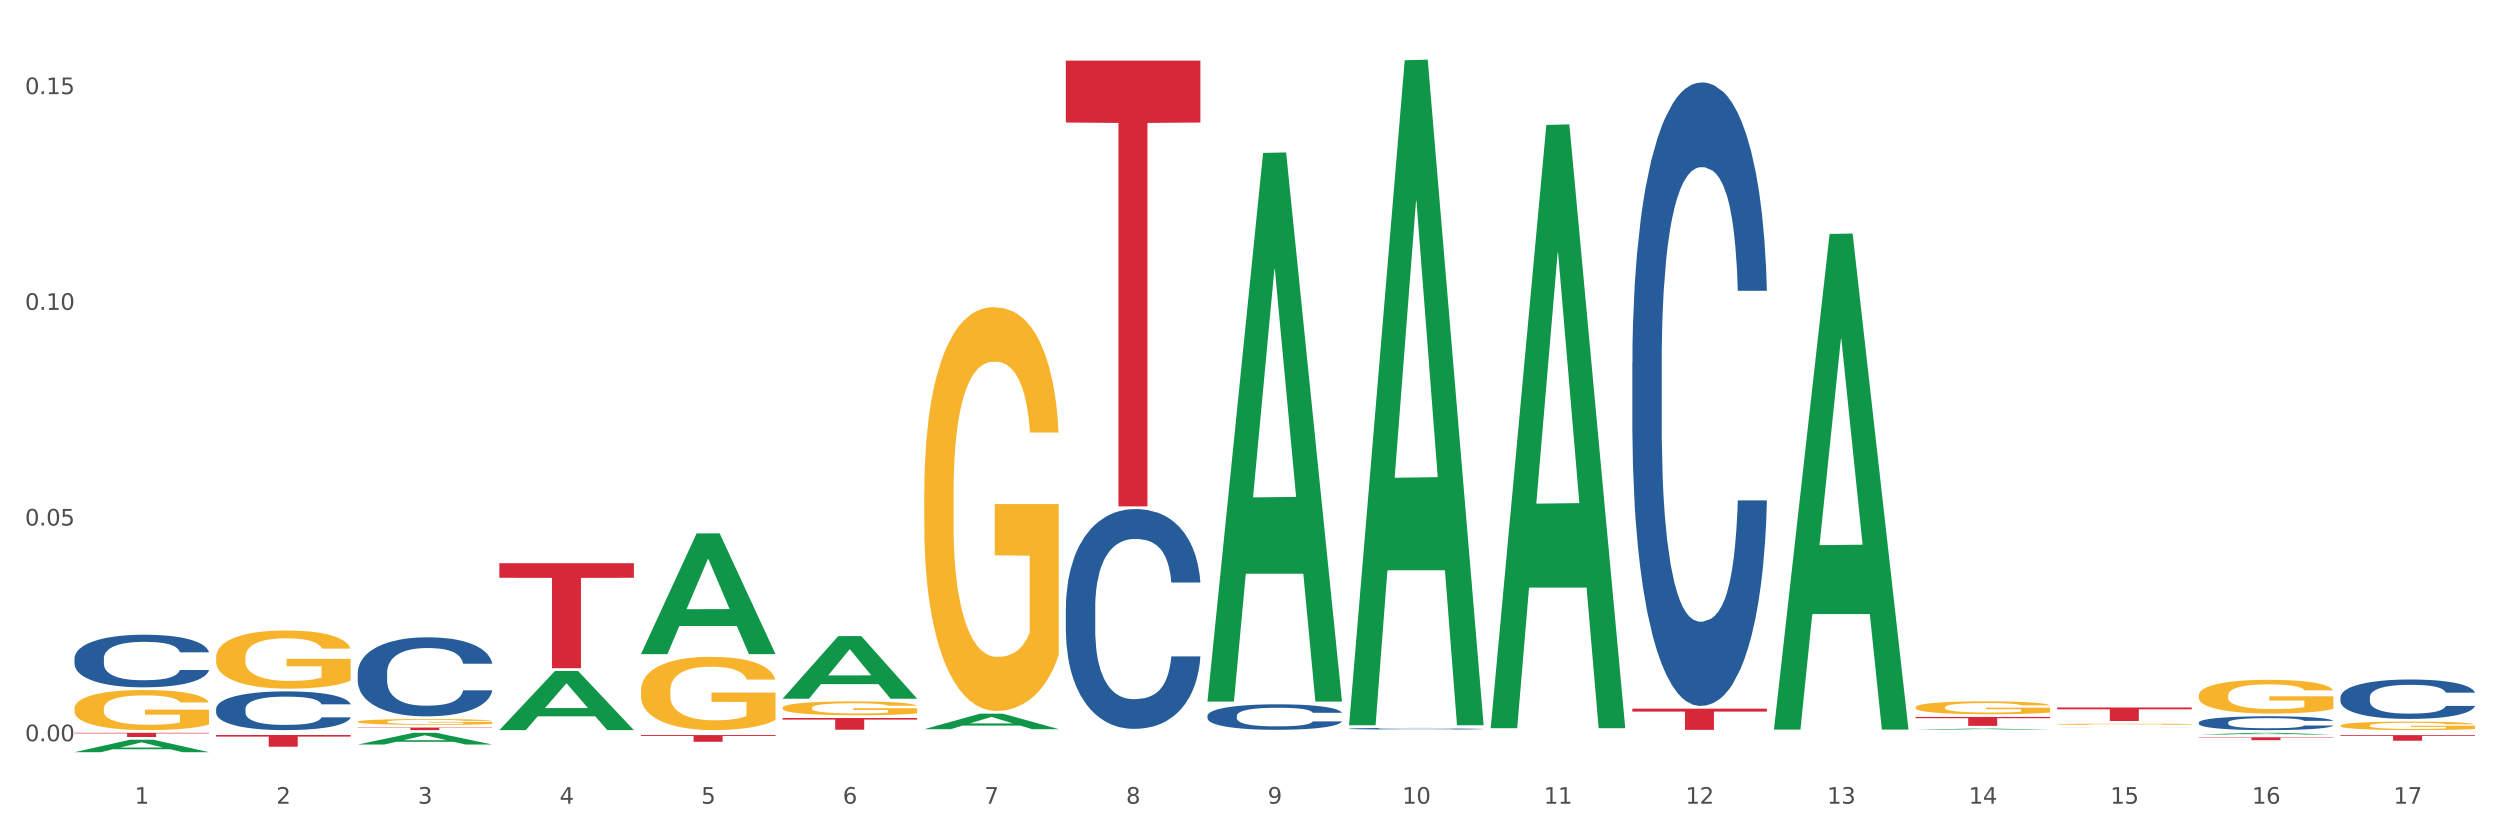 <?xml version="1.0" encoding="utf-8" standalone="no"?>
<!DOCTYPE svg PUBLIC "-//W3C//DTD SVG 1.1//EN"
  "http://www.w3.org/Graphics/SVG/1.1/DTD/svg11.dtd">
<svg xmlns:xlink="http://www.w3.org/1999/xlink" width="1080pt" height="360pt" viewBox="0 0 1080 360" xmlns="http://www.w3.org/2000/svg" version="1.1">
 <rect x="0" y="0" width="1080" height="360" fill="#333333" stroke="none"/>
 <defs>
  <style type="text/css">*{stroke-linejoin: round; stroke-linecap: butt}</style>
 </defs>
 <g id="figure_1">
  <g id="patch_1">
   <path d="M 0 360 
L 1080 360 
L 1080 0 
L 0 0 
z
" style="fill: #ffffff; stroke: #ffffff; stroke-linejoin: miter"/>
  </g>
  <g id="axes_1">
   <g id="matplotlib.axis_1">
    <g id="xtick_1">
     <g id="text_1">
      <!-- 1 -->
      <g style="fill: #4d4d4d" transform="translate(58.182 347.204) scale(0.096 -0.096)">
       <defs>
        <path id="DejaVuSans-31" d="M 794 531 
L 1825 531 
L 1825 4091 
L 703 3866 
L 703 4441 
L 1819 4666 
L 2450 4666 
L 2450 531 
L 3481 531 
L 3481 0 
L 794 0 
L 794 531 
z
" transform="scale(0.016)"/>
       </defs>
       <use xlink:href="#DejaVuSans-31"/>
      </g>
     </g>
    </g>
    <g id="xtick_2">
     <g id="text_2">
      <!-- 2 -->
      <g style="fill: #4d4d4d" transform="translate(119.364 347.204) scale(0.096 -0.096)">
       <defs>
        <path id="DejaVuSans-32" d="M 1228 531 
L 3431 531 
L 3431 0 
L 469 0 
L 469 531 
Q 828 903 1448 1529 
Q 2069 2156 2228 2338 
Q 2531 2678 2651 2914 
Q 2772 3150 2772 3378 
Q 2772 3750 2511 3984 
Q 2250 4219 1831 4219 
Q 1534 4219 1204 4116 
Q 875 4013 500 3803 
L 500 4441 
Q 881 4594 1212 4672 
Q 1544 4750 1819 4750 
Q 2544 4750 2975 4387 
Q 3406 4025 3406 3419 
Q 3406 3131 3298 2873 
Q 3191 2616 2906 2266 
Q 2828 2175 2409 1742 
Q 1991 1309 1228 531 
z
" transform="scale(0.016)"/>
       </defs>
       <use xlink:href="#DejaVuSans-32"/>
      </g>
     </g>
    </g>
    <g id="xtick_3">
     <g id="text_3">
      <!-- 3 -->
      <g style="fill: #4d4d4d" transform="translate(180.545 347.204) scale(0.096 -0.096)">
       <defs>
        <path id="DejaVuSans-33" d="M 2597 2516 
Q 3050 2419 3304 2112 
Q 3559 1806 3559 1356 
Q 3559 666 3084 287 
Q 2609 -91 1734 -91 
Q 1441 -91 1130 -33 
Q 819 25 488 141 
L 488 750 
Q 750 597 1062 519 
Q 1375 441 1716 441 
Q 2309 441 2620 675 
Q 2931 909 2931 1356 
Q 2931 1769 2642 2001 
Q 2353 2234 1838 2234 
L 1294 2234 
L 1294 2753 
L 1863 2753 
Q 2328 2753 2575 2939 
Q 2822 3125 2822 3475 
Q 2822 3834 2567 4026 
Q 2313 4219 1838 4219 
Q 1578 4219 1281 4162 
Q 984 4106 628 3988 
L 628 4550 
Q 988 4650 1302 4700 
Q 1616 4750 1894 4750 
Q 2613 4750 3031 4423 
Q 3450 4097 3450 3541 
Q 3450 3153 3228 2886 
Q 3006 2619 2597 2516 
z
" transform="scale(0.016)"/>
       </defs>
       <use xlink:href="#DejaVuSans-33"/>
      </g>
     </g>
    </g>
    <g id="xtick_4">
     <g id="text_4">
      <!-- 4 -->
      <g style="fill: #4d4d4d" transform="translate(241.726 347.204) scale(0.096 -0.096)">
       <defs>
        <path id="DejaVuSans-34" d="M 2419 4116 
L 825 1625 
L 2419 1625 
L 2419 4116 
z
M 2253 4666 
L 3047 4666 
L 3047 1625 
L 3713 1625 
L 3713 1100 
L 3047 1100 
L 3047 0 
L 2419 0 
L 2419 1100 
L 313 1100 
L 313 1709 
L 2253 4666 
z
" transform="scale(0.016)"/>
       </defs>
       <use xlink:href="#DejaVuSans-34"/>
      </g>
     </g>
    </g>
    <g id="xtick_5">
     <g id="text_5">
      <!-- 5 -->
      <g style="fill: #4d4d4d" transform="translate(302.908 347.204) scale(0.096 -0.096)">
       <defs>
        <path id="DejaVuSans-35" d="M 691 4666 
L 3169 4666 
L 3169 4134 
L 1269 4134 
L 1269 2991 
Q 1406 3038 1543 3061 
Q 1681 3084 1819 3084 
Q 2600 3084 3056 2656 
Q 3513 2228 3513 1497 
Q 3513 744 3044 326 
Q 2575 -91 1722 -91 
Q 1428 -91 1123 -41 
Q 819 9 494 109 
L 494 744 
Q 775 591 1075 516 
Q 1375 441 1709 441 
Q 2250 441 2565 725 
Q 2881 1009 2881 1497 
Q 2881 1984 2565 2268 
Q 2250 2553 1709 2553 
Q 1456 2553 1204 2497 
Q 953 2441 691 2322 
L 691 4666 
z
" transform="scale(0.016)"/>
       </defs>
       <use xlink:href="#DejaVuSans-35"/>
      </g>
     </g>
    </g>
    <g id="xtick_6">
     <g id="text_6">
      <!-- 6 -->
      <g style="fill: #4d4d4d" transform="translate(364.089 347.204) scale(0.096 -0.096)">
       <defs>
        <path id="DejaVuSans-36" d="M 2113 2584 
Q 1688 2584 1439 2293 
Q 1191 2003 1191 1497 
Q 1191 994 1439 701 
Q 1688 409 2113 409 
Q 2538 409 2786 701 
Q 3034 994 3034 1497 
Q 3034 2003 2786 2293 
Q 2538 2584 2113 2584 
z
M 3366 4563 
L 3366 3988 
Q 3128 4100 2886 4159 
Q 2644 4219 2406 4219 
Q 1781 4219 1451 3797 
Q 1122 3375 1075 2522 
Q 1259 2794 1537 2939 
Q 1816 3084 2150 3084 
Q 2853 3084 3261 2657 
Q 3669 2231 3669 1497 
Q 3669 778 3244 343 
Q 2819 -91 2113 -91 
Q 1303 -91 875 529 
Q 447 1150 447 2328 
Q 447 3434 972 4092 
Q 1497 4750 2381 4750 
Q 2619 4750 2861 4703 
Q 3103 4656 3366 4563 
z
" transform="scale(0.016)"/>
       </defs>
       <use xlink:href="#DejaVuSans-36"/>
      </g>
     </g>
    </g>
    <g id="xtick_7">
     <g id="text_7">
      <!-- 7 -->
      <g style="fill: #4d4d4d" transform="translate(425.271 347.204) scale(0.096 -0.096)">
       <defs>
        <path id="DejaVuSans-37" d="M 525 4666 
L 3525 4666 
L 3525 4397 
L 1831 0 
L 1172 0 
L 2766 4134 
L 525 4134 
L 525 4666 
z
" transform="scale(0.016)"/>
       </defs>
       <use xlink:href="#DejaVuSans-37"/>
      </g>
     </g>
    </g>
    <g id="xtick_8">
     <g id="text_8">
      <!-- 8 -->
      <g style="fill: #4d4d4d" transform="translate(486.452 347.204) scale(0.096 -0.096)">
       <defs>
        <path id="DejaVuSans-38" d="M 2034 2216 
Q 1584 2216 1326 1975 
Q 1069 1734 1069 1313 
Q 1069 891 1326 650 
Q 1584 409 2034 409 
Q 2484 409 2743 651 
Q 3003 894 3003 1313 
Q 3003 1734 2745 1975 
Q 2488 2216 2034 2216 
z
M 1403 2484 
Q 997 2584 770 2862 
Q 544 3141 544 3541 
Q 544 4100 942 4425 
Q 1341 4750 2034 4750 
Q 2731 4750 3128 4425 
Q 3525 4100 3525 3541 
Q 3525 3141 3298 2862 
Q 3072 2584 2669 2484 
Q 3125 2378 3379 2068 
Q 3634 1759 3634 1313 
Q 3634 634 3220 271 
Q 2806 -91 2034 -91 
Q 1263 -91 848 271 
Q 434 634 434 1313 
Q 434 1759 690 2068 
Q 947 2378 1403 2484 
z
M 1172 3481 
Q 1172 3119 1398 2916 
Q 1625 2713 2034 2713 
Q 2441 2713 2670 2916 
Q 2900 3119 2900 3481 
Q 2900 3844 2670 4047 
Q 2441 4250 2034 4250 
Q 1625 4250 1398 4047 
Q 1172 3844 1172 3481 
z
" transform="scale(0.016)"/>
       </defs>
       <use xlink:href="#DejaVuSans-38"/>
      </g>
     </g>
    </g>
    <g id="xtick_9">
     <g id="text_9">
      <!-- 9 -->
      <g style="fill: #4d4d4d" transform="translate(547.634 347.204) scale(0.096 -0.096)">
       <defs>
        <path id="DejaVuSans-39" d="M 703 97 
L 703 672 
Q 941 559 1184 500 
Q 1428 441 1663 441 
Q 2288 441 2617 861 
Q 2947 1281 2994 2138 
Q 2813 1869 2534 1725 
Q 2256 1581 1919 1581 
Q 1219 1581 811 2004 
Q 403 2428 403 3163 
Q 403 3881 828 4315 
Q 1253 4750 1959 4750 
Q 2769 4750 3195 4129 
Q 3622 3509 3622 2328 
Q 3622 1225 3098 567 
Q 2575 -91 1691 -91 
Q 1453 -91 1209 -44 
Q 966 3 703 97 
z
M 1959 2075 
Q 2384 2075 2632 2365 
Q 2881 2656 2881 3163 
Q 2881 3666 2632 3958 
Q 2384 4250 1959 4250 
Q 1534 4250 1286 3958 
Q 1038 3666 1038 3163 
Q 1038 2656 1286 2365 
Q 1534 2075 1959 2075 
z
" transform="scale(0.016)"/>
       </defs>
       <use xlink:href="#DejaVuSans-39"/>
      </g>
     </g>
    </g>
    <g id="xtick_10">
     <g id="text_10">
      <!-- 10 -->
      <g style="fill: #4d4d4d" transform="translate(605.761 347.204) scale(0.096 -0.096)">
       <defs>
        <path id="DejaVuSans-30" d="M 2034 4250 
Q 1547 4250 1301 3770 
Q 1056 3291 1056 2328 
Q 1056 1369 1301 889 
Q 1547 409 2034 409 
Q 2525 409 2770 889 
Q 3016 1369 3016 2328 
Q 3016 3291 2770 3770 
Q 2525 4250 2034 4250 
z
M 2034 4750 
Q 2819 4750 3233 4129 
Q 3647 3509 3647 2328 
Q 3647 1150 3233 529 
Q 2819 -91 2034 -91 
Q 1250 -91 836 529 
Q 422 1150 422 2328 
Q 422 3509 836 4129 
Q 1250 4750 2034 4750 
z
" transform="scale(0.016)"/>
       </defs>
       <use xlink:href="#DejaVuSans-31"/>
       <use xlink:href="#DejaVuSans-30" transform="translate(63.623 0)"/>
      </g>
     </g>
    </g>
    <g id="xtick_11">
     <g id="text_11">
      <!-- 11 -->
      <g style="fill: #4d4d4d" transform="translate(666.942 347.204) scale(0.096 -0.096)">
       <use xlink:href="#DejaVuSans-31"/>
       <use xlink:href="#DejaVuSans-31" transform="translate(63.623 0)"/>
      </g>
     </g>
    </g>
    <g id="xtick_12">
     <g id="text_12">
      <!-- 12 -->
      <g style="fill: #4d4d4d" transform="translate(728.124 347.204) scale(0.096 -0.096)">
       <use xlink:href="#DejaVuSans-31"/>
       <use xlink:href="#DejaVuSans-32" transform="translate(63.623 0)"/>
      </g>
     </g>
    </g>
    <g id="xtick_13">
     <g id="text_13">
      <!-- 13 -->
      <g style="fill: #4d4d4d" transform="translate(789.305 347.204) scale(0.096 -0.096)">
       <use xlink:href="#DejaVuSans-31"/>
       <use xlink:href="#DejaVuSans-33" transform="translate(63.623 0)"/>
      </g>
     </g>
    </g>
    <g id="xtick_14">
     <g id="text_14">
      <!-- 14 -->
      <g style="fill: #4d4d4d" transform="translate(850.487 347.204) scale(0.096 -0.096)">
       <use xlink:href="#DejaVuSans-31"/>
       <use xlink:href="#DejaVuSans-34" transform="translate(63.623 0)"/>
      </g>
     </g>
    </g>
    <g id="xtick_15">
     <g id="text_15">
      <!-- 15 -->
      <g style="fill: #4d4d4d" transform="translate(911.668 347.204) scale(0.096 -0.096)">
       <use xlink:href="#DejaVuSans-31"/>
       <use xlink:href="#DejaVuSans-35" transform="translate(63.623 0)"/>
      </g>
     </g>
    </g>
    <g id="xtick_16">
     <g id="text_16">
      <!-- 16 -->
      <g style="fill: #4d4d4d" transform="translate(972.849 347.204) scale(0.096 -0.096)">
       <use xlink:href="#DejaVuSans-31"/>
       <use xlink:href="#DejaVuSans-36" transform="translate(63.623 0)"/>
      </g>
     </g>
    </g>
    <g id="xtick_17">
     <g id="text_17">
      <!-- 17 -->
      <g style="fill: #4d4d4d" transform="translate(1034.031 347.204) scale(0.096 -0.096)">
       <use xlink:href="#DejaVuSans-31"/>
       <use xlink:href="#DejaVuSans-37" transform="translate(63.623 0)"/>
      </g>
     </g>
    </g>
    <g id="xtick_18"/>
    <g id="xtick_19"/>
    <g id="xtick_20"/>
    <g id="xtick_21"/>
    <g id="xtick_22"/>
    <g id="xtick_23"/>
    <g id="xtick_24"/>
    <g id="xtick_25"/>
    <g id="xtick_26"/>
    <g id="xtick_27"/>
    <g id="xtick_28"/>
    <g id="xtick_29"/>
    <g id="xtick_30"/>
    <g id="xtick_31"/>
    <g id="xtick_32"/>
    <g id="xtick_33"/>
   </g>
   <g id="matplotlib.axis_2">
    <g id="ytick_1">
     <g id="text_18">
      <!-- 0.00 -->
      <g style="fill: #4d4d4d" transform="translate(10.8 320.222) scale(0.096 -0.096)">
       <defs>
        <path id="DejaVuSans-2e" d="M 684 794 
L 1344 794 
L 1344 0 
L 684 0 
L 684 794 
z
" transform="scale(0.016)"/>
       </defs>
       <use xlink:href="#DejaVuSans-30"/>
       <use xlink:href="#DejaVuSans-2e" transform="translate(63.623 0)"/>
       <use xlink:href="#DejaVuSans-30" transform="translate(95.41 0)"/>
       <use xlink:href="#DejaVuSans-30" transform="translate(159.033 0)"/>
      </g>
     </g>
    </g>
    <g id="ytick_2">
     <g id="text_19">
      <!-- 0.05 -->
      <g style="fill: #4d4d4d" transform="translate(10.8 227.036) scale(0.096 -0.096)">
       <use xlink:href="#DejaVuSans-30"/>
       <use xlink:href="#DejaVuSans-2e" transform="translate(63.623 0)"/>
       <use xlink:href="#DejaVuSans-30" transform="translate(95.41 0)"/>
       <use xlink:href="#DejaVuSans-35" transform="translate(159.033 0)"/>
      </g>
     </g>
    </g>
    <g id="ytick_3">
     <g id="text_20">
      <!-- 0.10 -->
      <g style="fill: #4d4d4d" transform="translate(10.8 133.85) scale(0.096 -0.096)">
       <use xlink:href="#DejaVuSans-30"/>
       <use xlink:href="#DejaVuSans-2e" transform="translate(63.623 0)"/>
       <use xlink:href="#DejaVuSans-31" transform="translate(95.41 0)"/>
       <use xlink:href="#DejaVuSans-30" transform="translate(159.033 0)"/>
      </g>
     </g>
    </g>
    <g id="ytick_4">
     <g id="text_21">
      <!-- 0.15 -->
      <g style="fill: #4d4d4d" transform="translate(10.8 40.664) scale(0.096 -0.096)">
       <use xlink:href="#DejaVuSans-30"/>
       <use xlink:href="#DejaVuSans-2e" transform="translate(63.623 0)"/>
       <use xlink:href="#DejaVuSans-31" transform="translate(95.41 0)"/>
       <use xlink:href="#DejaVuSans-35" transform="translate(159.033 0)"/>
      </g>
     </g>
    </g>
    <g id="ytick_5"/>
    <g id="ytick_6"/>
    <g id="ytick_7"/>
   </g>
   <g id="PolyCollection_1">
    <path d="M 154.538 314.288 
L 212.66 314.288 
L 212.66 314.444 
L 189.797 314.445 
L 189.797 315.412 
L 177.263 315.412 
L 177.263 314.445 
L 154.538 314.444 
L 154.538 314.289 
L 154.538 314.288 
z
" clip-path="url(#p3a1499fb33)" style="fill: #d62839"/>
    <path d="M 215.719 243.308 
L 273.842 243.308 
L 273.842 249.612 
L 250.978 249.654 
L 250.978 288.667 
L 238.445 288.667 
L 238.445 249.654 
L 215.719 249.612 
L 215.719 243.351 
L 215.719 243.308 
z
" clip-path="url(#p3a1499fb33)" style="fill: #d62839"/>
    <path d="M 276.901 317.562 
L 335.023 317.562 
L 335.023 317.963 
L 312.16 317.966 
L 312.16 320.449 
L 299.626 320.449 
L 299.626 317.966 
L 276.901 317.963 
L 276.901 317.565 
L 276.901 317.562 
z
" clip-path="url(#p3a1499fb33)" style="fill: #d62839"/>
    <path d="M 338.082 310.164 
L 396.204 310.164 
L 396.204 310.87 
L 373.341 310.875 
L 373.341 315.244 
L 360.808 315.244 
L 360.808 310.875 
L 338.082 310.87 
L 338.082 310.169 
L 338.082 310.164 
z
" clip-path="url(#p3a1499fb33)" style="fill: #d62839"/>
    <path d="M 93.356 317.51 
L 151.479 317.51 
L 151.479 318.215 
L 128.615 318.22 
L 128.615 322.585 
L 116.082 322.585 
L 116.082 318.22 
L 93.356 318.215 
L 93.356 317.515 
L 93.356 317.51 
z
" clip-path="url(#p3a1499fb33)" style="fill: #d62839"/>
    <path d="M 32.175 316.575 
L 90.297 316.575 
L 90.297 316.827 
L 67.434 316.829 
L 67.434 318.387 
L 54.901 318.387 
L 54.901 316.829 
L 32.175 316.827 
L 32.175 316.577 
L 32.175 316.575 
z
" clip-path="url(#p3a1499fb33)" style="fill: #d62839"/>
    <path d="M 705.171 306.135 
L 763.293 306.135 
L 763.293 307.408 
L 740.43 307.417 
L 740.43 315.3 
L 727.896 315.3 
L 727.896 307.417 
L 705.171 307.408 
L 705.171 306.143 
L 705.171 306.135 
z
" clip-path="url(#p3a1499fb33)" style="fill: #d62839"/>
    <path d="M 460.445 26.167 
L 518.567 26.167 
L 518.567 52.93 
L 495.704 53.111 
L 495.704 218.752 
L 483.17 218.752 
L 483.17 53.111 
L 460.445 52.93 
L 460.445 26.348 
L 460.445 26.167 
z
" clip-path="url(#p3a1499fb33)" style="fill: #d62839"/>
    <path d="M 154.538 321.632 
L 154.598 321.627 
L 178.566 316.58 
L 188.512 316.575 
L 212.66 321.642 
L 201.156 321.642 
L 195.943 320.462 
L 171.196 320.462 
L 171.016 320.481 
L 165.983 321.642 
L 154.538 321.642 
L 154.538 321.632 
L 174.311 319.758 
L 192.827 319.753 
L 183.659 317.655 
L 183.539 317.645 
L 183.419 317.66 
L 174.251 319.753 
L 174.311 319.758 
L 154.538 321.632 
z
" clip-path="url(#p3a1499fb33)" style="fill: #109648"/>
    <path d="M 32.175 324.939 
L 32.235 324.934 
L 56.203 319.556 
L 66.15 319.551 
L 90.297 324.95 
L 78.793 324.95 
L 73.58 323.692 
L 48.833 323.692 
L 48.653 323.713 
L 43.62 324.95 
L 32.175 324.95 
L 32.175 324.939 
L 51.949 322.942 
L 70.464 322.937 
L 61.296 320.701 
L 61.176 320.691 
L 61.056 320.707 
L 51.889 322.937 
L 51.949 322.942 
L 32.175 324.939 
z
" clip-path="url(#p3a1499fb33)" style="fill: #109648"/>
    <path d="M 276.901 298.38 
L 276.969 298.351 
L 276.969 297.31 
L 277.107 296.414 
L 277.793 294.245 
L 278.822 292.453 
L 279.577 291.498 
L 280.332 290.718 
L 281.224 289.937 
L 282.322 289.127 
L 284.312 287.942 
L 285.547 287.335 
L 287.057 286.698 
L 289.801 285.773 
L 291.792 285.253 
L 293.85 284.819 
L 297.213 284.298 
L 299.408 284.067 
L 301.742 283.894 
L 304.555 283.778 
L 306.682 283.749 
L 311.349 283.836 
L 315.329 284.096 
L 317.25 284.298 
L 319.72 284.645 
L 321.024 284.877 
L 323.152 285.339 
L 325.347 285.947 
L 326.857 286.467 
L 329.122 287.45 
L 330.837 288.433 
L 332.415 289.648 
L 333.239 290.486 
L 333.856 291.267 
L 334.405 292.163 
L 334.954 293.58 
L 322.603 293.58 
L 322.122 292.568 
L 321.367 291.614 
L 320.269 290.689 
L 319.309 290.11 
L 317.662 289.388 
L 316.152 288.925 
L 314.574 288.578 
L 312.652 288.289 
L 311.143 288.144 
L 309.015 288.029 
L 304.83 288.057 
L 302.016 288.289 
L 300.095 288.578 
L 298.86 288.838 
L 297.762 289.127 
L 296.526 289.532 
L 295.085 290.139 
L 294.056 290.689 
L 293.027 291.383 
L 292.203 292.077 
L 291.448 292.886 
L 290.831 293.754 
L 290.35 294.65 
L 289.939 295.749 
L 289.596 297.571 
L 289.596 301.532 
L 289.733 302.429 
L 290.076 303.614 
L 290.488 304.51 
L 291.174 305.58 
L 291.792 306.303 
L 292.958 307.344 
L 294.262 308.212 
L 295.291 308.761 
L 296.321 309.224 
L 298.105 309.86 
L 300.095 310.38 
L 301.81 310.698 
L 304.143 310.988 
L 305.722 311.103 
L 307.094 311.161 
L 310.457 311.161 
L 312.858 311.074 
L 315.535 310.872 
L 317.593 310.612 
L 319.309 310.294 
L 321.23 309.773 
L 322.465 309.282 
L 322.465 303.238 
L 307.369 303.209 
L 307.369 299.19 
L 335.023 299.19 
L 335.023 310.988 
L 333.856 311.595 
L 332.553 312.144 
L 331.18 312.636 
L 329.122 313.243 
L 326.651 313.821 
L 324.455 314.226 
L 322.122 314.573 
L 319.377 314.891 
L 315.809 315.18 
L 313.613 315.296 
L 310.868 315.383 
L 307.643 315.412 
L 304.83 315.354 
L 302.085 315.209 
L 299.203 314.949 
L 296.389 314.573 
L 294.262 314.197 
L 292.135 313.735 
L 289.87 313.127 
L 288.086 312.549 
L 286.714 312.029 
L 285.204 311.363 
L 283.557 310.496 
L 282.322 309.715 
L 281.224 308.906 
L 280.057 307.865 
L 279.234 306.968 
L 278.41 305.841 
L 277.93 305.002 
L 277.381 303.701 
L 276.969 301.879 
L 276.901 298.38 
z
" clip-path="url(#p3a1499fb33)" style="fill: #f7b32b"/>
    <path d="M 154.538 311.784 
L 154.606 311.782 
L 154.606 311.7 
L 154.744 311.629 
L 155.43 311.459 
L 156.459 311.318 
L 157.214 311.243 
L 157.969 311.181 
L 158.861 311.12 
L 159.959 311.056 
L 161.949 310.963 
L 163.184 310.915 
L 164.694 310.865 
L 167.439 310.792 
L 169.429 310.751 
L 171.487 310.717 
L 174.85 310.676 
L 177.046 310.658 
L 179.379 310.644 
L 182.192 310.635 
L 184.32 310.633 
L 188.986 310.64 
L 192.966 310.66 
L 194.887 310.676 
L 197.358 310.703 
L 198.661 310.722 
L 200.789 310.758 
L 202.985 310.806 
L 204.494 310.847 
L 206.759 310.924 
L 208.474 311.001 
L 210.053 311.097 
L 210.876 311.163 
L 211.494 311.224 
L 212.043 311.295 
L 212.592 311.406 
L 200.24 311.406 
L 199.759 311.327 
L 199.005 311.252 
L 197.907 311.179 
L 196.946 311.133 
L 195.299 311.077 
L 193.789 311.04 
L 192.211 311.013 
L 190.29 310.99 
L 188.78 310.979 
L 186.653 310.97 
L 182.467 310.972 
L 179.653 310.99 
L 177.732 311.013 
L 176.497 311.033 
L 175.399 311.056 
L 174.164 311.088 
L 172.723 311.136 
L 171.693 311.179 
L 170.664 311.234 
L 169.84 311.288 
L 169.086 311.352 
L 168.468 311.42 
L 167.988 311.491 
L 167.576 311.577 
L 167.233 311.72 
L 167.233 312.032 
L 167.37 312.103 
L 167.713 312.196 
L 168.125 312.267 
L 168.811 312.351 
L 169.429 312.408 
L 170.595 312.49 
L 171.899 312.558 
L 172.928 312.601 
L 173.958 312.638 
L 175.742 312.688 
L 177.732 312.729 
L 179.447 312.754 
L 181.781 312.776 
L 183.359 312.785 
L 184.731 312.79 
L 188.094 312.79 
L 190.495 312.783 
L 193.172 312.767 
L 195.23 312.747 
L 196.946 312.722 
L 198.867 312.681 
L 200.102 312.642 
L 200.102 312.166 
L 185.006 312.164 
L 185.006 311.848 
L 212.66 311.848 
L 212.66 312.776 
L 211.494 312.824 
L 210.19 312.867 
L 208.817 312.906 
L 206.759 312.954 
L 204.288 312.999 
L 202.092 313.031 
L 199.759 313.059 
L 197.014 313.084 
L 193.446 313.106 
L 191.25 313.115 
L 188.505 313.122 
L 185.28 313.124 
L 182.467 313.12 
L 179.722 313.109 
L 176.84 313.088 
L 174.026 313.059 
L 171.899 313.029 
L 169.772 312.993 
L 167.507 312.945 
L 165.723 312.899 
L 164.351 312.858 
L 162.841 312.806 
L 161.194 312.738 
L 159.959 312.676 
L 158.861 312.612 
L 157.694 312.531 
L 156.871 312.46 
L 156.048 312.371 
L 155.567 312.305 
L 155.018 312.203 
L 154.606 312.06 
L 154.538 311.784 
z
" clip-path="url(#p3a1499fb33)" style="fill: #f7b32b"/>
    <path d="M 1011.078 317.577 
L 1069.2 317.577 
L 1069.2 317.912 
L 1046.337 317.915 
L 1046.337 319.993 
L 1033.803 319.993 
L 1033.803 317.915 
L 1011.078 317.912 
L 1011.078 317.579 
L 1011.078 317.577 
z
" clip-path="url(#p3a1499fb33)" style="fill: #d62839"/>
    <path d="M 949.896 318.492 
L 1008.019 318.492 
L 1008.019 318.67 
L 985.155 318.671 
L 985.155 319.774 
L 972.622 319.774 
L 972.622 318.671 
L 949.896 318.67 
L 949.896 318.493 
L 949.896 318.492 
z
" clip-path="url(#p3a1499fb33)" style="fill: #d62839"/>
    <path d="M 888.715 305.622 
L 946.837 305.622 
L 946.837 306.434 
L 923.974 306.439 
L 923.974 311.463 
L 911.44 311.463 
L 911.44 306.439 
L 888.715 306.434 
L 888.715 305.628 
L 888.715 305.622 
z
" clip-path="url(#p3a1499fb33)" style="fill: #d62839"/>
    <path d="M 827.533 309.715 
L 885.656 309.715 
L 885.656 310.253 
L 862.792 310.257 
L 862.792 313.586 
L 850.259 313.586 
L 850.259 310.257 
L 827.533 310.253 
L 827.533 309.719 
L 827.533 309.715 
z
" clip-path="url(#p3a1499fb33)" style="fill: #d62839"/>
    <path d="M 399.263 213.299 
L 399.332 213.14 
L 399.332 207.404 
L 399.469 202.465 
L 400.156 190.515 
L 401.185 180.637 
L 401.94 175.379 
L 402.695 171.078 
L 403.587 166.776 
L 404.685 162.315 
L 406.675 155.782 
L 407.91 152.436 
L 409.419 148.931 
L 412.164 143.833 
L 414.154 140.965 
L 416.213 138.575 
L 419.575 135.707 
L 421.771 134.433 
L 424.104 133.477 
L 426.918 132.839 
L 429.045 132.68 
L 433.711 133.158 
L 437.691 134.592 
L 439.613 135.707 
L 442.083 137.619 
L 443.387 138.894 
L 445.514 141.443 
L 447.71 144.789 
L 449.22 147.657 
L 451.484 153.074 
L 453.2 158.491 
L 454.778 165.183 
L 455.602 169.803 
L 456.219 174.105 
L 456.768 179.044 
L 457.317 186.851 
L 444.965 186.851 
L 444.485 181.274 
L 443.73 176.017 
L 442.632 170.918 
L 441.672 167.732 
L 440.025 163.749 
L 438.515 161.199 
L 436.937 159.287 
L 435.015 157.694 
L 433.506 156.898 
L 431.378 156.26 
L 427.192 156.42 
L 424.379 157.694 
L 422.458 159.287 
L 421.222 160.721 
L 420.124 162.315 
L 418.889 164.545 
L 417.448 167.891 
L 416.419 170.918 
L 415.39 174.742 
L 414.566 178.566 
L 413.811 183.027 
L 413.194 187.807 
L 412.713 192.746 
L 412.302 198.8 
L 411.958 208.838 
L 411.958 230.666 
L 412.096 235.605 
L 412.439 242.137 
L 412.851 247.076 
L 413.537 252.971 
L 414.154 256.954 
L 415.321 262.69 
L 416.625 267.47 
L 417.654 270.497 
L 418.683 273.046 
L 420.468 276.551 
L 422.458 279.419 
L 424.173 281.172 
L 426.506 282.765 
L 428.084 283.403 
L 429.457 283.721 
L 432.819 283.721 
L 435.221 283.243 
L 437.897 282.128 
L 439.956 280.694 
L 441.672 278.941 
L 443.593 276.074 
L 444.828 273.365 
L 444.828 240.066 
L 429.731 239.906 
L 429.731 217.76 
L 457.386 217.76 
L 457.386 282.765 
L 456.219 286.111 
L 454.915 289.138 
L 453.543 291.847 
L 451.484 295.193 
L 449.014 298.379 
L 446.818 300.61 
L 444.485 302.522 
L 441.74 304.274 
L 438.172 305.867 
L 435.976 306.505 
L 433.231 306.983 
L 430.006 307.142 
L 427.192 306.823 
L 424.448 306.027 
L 421.565 304.593 
L 418.752 302.522 
L 416.625 300.45 
L 414.497 297.901 
L 412.233 294.555 
L 410.449 291.369 
L 409.076 288.501 
L 407.567 284.836 
L 405.92 280.057 
L 404.685 275.755 
L 403.587 271.294 
L 402.42 265.558 
L 401.597 260.619 
L 400.773 254.405 
L 400.293 249.785 
L 399.744 242.615 
L 399.332 232.577 
L 399.263 213.299 
z
" clip-path="url(#p3a1499fb33)" style="fill: #f7b32b"/>
    <path d="M 338.082 305.776 
L 338.151 305.77 
L 338.151 305.573 
L 338.288 305.403 
L 338.974 304.993 
L 340.003 304.653 
L 340.758 304.472 
L 341.513 304.325 
L 342.405 304.177 
L 343.503 304.023 
L 345.493 303.799 
L 346.728 303.684 
L 348.238 303.563 
L 350.983 303.388 
L 352.973 303.29 
L 355.032 303.207 
L 358.394 303.109 
L 360.59 303.065 
L 362.923 303.032 
L 365.737 303.01 
L 367.864 303.005 
L 372.53 303.021 
L 376.51 303.071 
L 378.431 303.109 
L 380.902 303.175 
L 382.206 303.218 
L 384.333 303.306 
L 386.529 303.421 
L 388.038 303.52 
L 390.303 303.706 
L 392.019 303.892 
L 393.597 304.122 
L 394.42 304.281 
L 395.038 304.429 
L 395.587 304.598 
L 396.136 304.867 
L 383.784 304.867 
L 383.304 304.675 
L 382.549 304.494 
L 381.451 304.319 
L 380.49 304.21 
L 378.843 304.073 
L 377.334 303.985 
L 375.755 303.919 
L 373.834 303.865 
L 372.324 303.837 
L 370.197 303.815 
L 366.011 303.821 
L 363.198 303.865 
L 361.276 303.919 
L 360.041 303.969 
L 358.943 304.023 
L 357.708 304.1 
L 356.267 304.215 
L 355.237 304.319 
L 354.208 304.451 
L 353.385 304.582 
L 352.63 304.735 
L 352.012 304.9 
L 351.532 305.069 
L 351.12 305.277 
L 350.777 305.622 
L 350.777 306.373 
L 350.914 306.542 
L 351.257 306.767 
L 351.669 306.937 
L 352.355 307.139 
L 352.973 307.276 
L 354.139 307.473 
L 355.443 307.638 
L 356.473 307.742 
L 357.502 307.829 
L 359.286 307.95 
L 361.276 308.048 
L 362.992 308.108 
L 365.325 308.163 
L 366.903 308.185 
L 368.276 308.196 
L 371.638 308.196 
L 374.04 308.18 
L 376.716 308.141 
L 378.775 308.092 
L 380.49 308.032 
L 382.412 307.933 
L 383.647 307.84 
L 383.647 306.696 
L 368.55 306.69 
L 368.55 305.929 
L 396.204 305.929 
L 396.204 308.163 
L 395.038 308.278 
L 393.734 308.382 
L 392.362 308.475 
L 390.303 308.59 
L 387.833 308.7 
L 385.637 308.777 
L 383.304 308.842 
L 380.559 308.902 
L 376.99 308.957 
L 374.795 308.979 
L 372.05 308.996 
L 368.824 309.001 
L 366.011 308.99 
L 363.266 308.963 
L 360.384 308.913 
L 357.571 308.842 
L 355.443 308.771 
L 353.316 308.683 
L 351.052 308.568 
L 349.267 308.459 
L 347.895 308.36 
L 346.385 308.234 
L 344.738 308.07 
L 343.503 307.922 
L 342.405 307.769 
L 341.239 307.572 
L 340.415 307.402 
L 339.592 307.188 
L 339.111 307.03 
L 338.562 306.783 
L 338.151 306.438 
L 338.082 305.776 
z
" clip-path="url(#p3a1499fb33)" style="fill: #f7b32b"/>
    <path d="M 888.715 312.891 
L 888.783 312.89 
L 888.783 312.871 
L 888.921 312.855 
L 889.607 312.816 
L 890.636 312.784 
L 891.391 312.766 
L 892.146 312.752 
L 893.038 312.738 
L 894.136 312.724 
L 896.126 312.702 
L 897.361 312.691 
L 898.871 312.68 
L 901.616 312.663 
L 903.606 312.654 
L 905.664 312.646 
L 909.027 312.636 
L 911.223 312.632 
L 913.556 312.629 
L 916.369 312.627 
L 918.497 312.627 
L 923.163 312.628 
L 927.143 312.633 
L 929.064 312.636 
L 931.535 312.643 
L 932.838 312.647 
L 934.966 312.655 
L 937.162 312.666 
L 938.671 312.676 
L 940.936 312.693 
L 942.651 312.711 
L 944.23 312.733 
L 945.053 312.748 
L 945.671 312.762 
L 946.22 312.778 
L 946.769 312.804 
L 934.417 312.804 
L 933.936 312.786 
L 933.182 312.769 
L 932.084 312.752 
L 931.123 312.741 
L 929.476 312.728 
L 927.966 312.72 
L 926.388 312.714 
L 924.467 312.709 
L 922.957 312.706 
L 920.83 312.704 
L 916.644 312.704 
L 913.83 312.709 
L 911.909 312.714 
L 910.674 312.718 
L 909.576 312.724 
L 908.341 312.731 
L 906.899 312.742 
L 905.87 312.752 
L 904.841 312.764 
L 904.017 312.777 
L 903.263 312.791 
L 902.645 312.807 
L 902.165 312.823 
L 901.753 312.843 
L 901.41 312.876 
L 901.41 312.947 
L 901.547 312.964 
L 901.89 312.985 
L 902.302 313.001 
L 902.988 313.021 
L 903.606 313.034 
L 904.772 313.052 
L 906.076 313.068 
L 907.105 313.078 
L 908.135 313.086 
L 909.919 313.098 
L 911.909 313.107 
L 913.624 313.113 
L 915.958 313.118 
L 917.536 313.12 
L 918.908 313.121 
L 922.271 313.121 
L 924.672 313.12 
L 927.349 313.116 
L 929.407 313.111 
L 931.123 313.106 
L 933.044 313.096 
L 934.279 313.087 
L 934.279 312.978 
L 919.183 312.978 
L 919.183 312.905 
L 946.837 312.905 
L 946.837 313.118 
L 945.671 313.129 
L 944.367 313.139 
L 942.994 313.148 
L 940.936 313.159 
L 938.465 313.169 
L 936.269 313.177 
L 933.936 313.183 
L 931.191 313.189 
L 927.623 313.194 
L 925.427 313.196 
L 922.682 313.197 
L 919.457 313.198 
L 916.644 313.197 
L 913.899 313.194 
L 911.017 313.19 
L 908.203 313.183 
L 906.076 313.176 
L 903.949 313.168 
L 901.684 313.157 
L 899.9 313.146 
L 898.528 313.137 
L 897.018 313.125 
L 895.371 313.109 
L 894.136 313.095 
L 893.038 313.081 
L 891.871 313.062 
L 891.048 313.046 
L 890.224 313.025 
L 889.744 313.01 
L 889.195 312.987 
L 888.783 312.954 
L 888.715 312.891 
z
" clip-path="url(#p3a1499fb33)" style="fill: #f7b32b"/>
    <path d="M 827.533 305.557 
L 827.602 305.552 
L 827.602 305.369 
L 827.739 305.211 
L 828.425 304.83 
L 829.455 304.514 
L 830.21 304.346 
L 830.964 304.209 
L 831.857 304.072 
L 832.954 303.929 
L 834.945 303.721 
L 836.18 303.614 
L 837.689 303.502 
L 840.434 303.34 
L 842.424 303.248 
L 844.483 303.172 
L 847.845 303.08 
L 850.041 303.039 
L 852.374 303.009 
L 855.188 302.989 
L 857.315 302.984 
L 861.981 302.999 
L 865.961 303.045 
L 867.883 303.08 
L 870.353 303.141 
L 871.657 303.182 
L 873.784 303.263 
L 875.98 303.37 
L 877.49 303.462 
L 879.754 303.634 
L 881.47 303.807 
L 883.048 304.021 
L 883.872 304.168 
L 884.489 304.306 
L 885.038 304.463 
L 885.587 304.713 
L 873.235 304.713 
L 872.755 304.535 
L 872 304.367 
L 870.902 304.204 
L 869.941 304.102 
L 868.295 303.975 
L 866.785 303.894 
L 865.207 303.833 
L 863.285 303.782 
L 861.775 303.757 
L 859.648 303.736 
L 855.462 303.741 
L 852.649 303.782 
L 850.727 303.833 
L 849.492 303.879 
L 848.394 303.929 
L 847.159 304.001 
L 845.718 304.107 
L 844.689 304.204 
L 843.659 304.326 
L 842.836 304.448 
L 842.081 304.591 
L 841.464 304.743 
L 840.983 304.901 
L 840.571 305.094 
L 840.228 305.414 
L 840.228 306.111 
L 840.366 306.269 
L 840.709 306.477 
L 841.12 306.635 
L 841.807 306.823 
L 842.424 306.95 
L 843.591 307.133 
L 844.895 307.286 
L 845.924 307.382 
L 846.953 307.464 
L 848.737 307.576 
L 850.727 307.667 
L 852.443 307.723 
L 854.776 307.774 
L 856.354 307.794 
L 857.727 307.805 
L 861.089 307.805 
L 863.491 307.789 
L 866.167 307.754 
L 868.226 307.708 
L 869.941 307.652 
L 871.863 307.56 
L 873.098 307.474 
L 873.098 306.411 
L 858.001 306.406 
L 858.001 305.699 
L 885.656 305.699 
L 885.656 307.774 
L 884.489 307.881 
L 883.185 307.977 
L 881.813 308.064 
L 879.754 308.171 
L 877.284 308.272 
L 875.088 308.344 
L 872.755 308.405 
L 870.01 308.461 
L 866.442 308.511 
L 864.246 308.532 
L 861.501 308.547 
L 858.276 308.552 
L 855.462 308.542 
L 852.717 308.517 
L 849.835 308.471 
L 847.022 308.405 
L 844.895 308.339 
L 842.767 308.257 
L 840.503 308.15 
L 838.719 308.049 
L 837.346 307.957 
L 835.837 307.84 
L 834.19 307.688 
L 832.954 307.55 
L 831.857 307.408 
L 830.69 307.225 
L 829.867 307.067 
L 829.043 306.869 
L 828.563 306.721 
L 828.014 306.493 
L 827.602 306.172 
L 827.533 305.557 
z
" clip-path="url(#p3a1499fb33)" style="fill: #f7b32b"/>
    <path d="M 1011.078 313.436 
L 1011.146 313.433 
L 1011.146 313.312 
L 1011.284 313.208 
L 1011.97 312.957 
L 1012.999 312.749 
L 1013.754 312.638 
L 1014.509 312.548 
L 1015.401 312.457 
L 1016.499 312.363 
L 1018.489 312.226 
L 1019.724 312.155 
L 1021.234 312.082 
L 1023.978 311.974 
L 1025.969 311.914 
L 1028.027 311.864 
L 1031.39 311.803 
L 1033.585 311.776 
L 1035.919 311.756 
L 1038.732 311.743 
L 1040.859 311.74 
L 1045.526 311.75 
L 1049.506 311.78 
L 1051.427 311.803 
L 1053.897 311.844 
L 1055.201 311.87 
L 1057.328 311.924 
L 1059.524 311.994 
L 1061.034 312.055 
L 1063.299 312.169 
L 1065.014 312.283 
L 1066.592 312.424 
L 1067.416 312.521 
L 1068.033 312.612 
L 1068.582 312.715 
L 1069.131 312.88 
L 1056.78 312.88 
L 1056.299 312.762 
L 1055.544 312.652 
L 1054.446 312.544 
L 1053.486 312.477 
L 1051.839 312.394 
L 1050.329 312.34 
L 1048.751 312.3 
L 1046.829 312.266 
L 1045.32 312.249 
L 1043.192 312.236 
L 1039.007 312.239 
L 1036.193 312.266 
L 1034.272 312.3 
L 1033.037 312.33 
L 1031.939 312.363 
L 1030.703 312.41 
L 1029.262 312.481 
L 1028.233 312.544 
L 1027.204 312.625 
L 1026.38 312.705 
L 1025.625 312.799 
L 1025.008 312.9 
L 1024.527 313.004 
L 1024.116 313.131 
L 1023.773 313.343 
L 1023.773 313.802 
L 1023.91 313.906 
L 1024.253 314.043 
L 1024.665 314.147 
L 1025.351 314.271 
L 1025.969 314.355 
L 1027.135 314.476 
L 1028.439 314.577 
L 1029.468 314.64 
L 1030.498 314.694 
L 1032.282 314.768 
L 1034.272 314.828 
L 1035.987 314.865 
L 1038.32 314.899 
L 1039.899 314.912 
L 1041.271 314.919 
L 1044.634 314.919 
L 1047.035 314.909 
L 1049.712 314.885 
L 1051.77 314.855 
L 1053.486 314.818 
L 1055.407 314.758 
L 1056.642 314.701 
L 1056.642 314 
L 1041.546 313.997 
L 1041.546 313.53 
L 1069.2 313.53 
L 1069.2 314.899 
L 1068.033 314.969 
L 1066.73 315.033 
L 1065.357 315.09 
L 1063.299 315.16 
L 1060.828 315.227 
L 1058.632 315.274 
L 1056.299 315.314 
L 1053.554 315.351 
L 1049.986 315.385 
L 1047.79 315.398 
L 1045.045 315.408 
L 1041.82 315.412 
L 1039.007 315.405 
L 1036.262 315.388 
L 1033.38 315.358 
L 1030.566 315.314 
L 1028.439 315.271 
L 1026.312 315.217 
L 1024.047 315.147 
L 1022.263 315.08 
L 1020.891 315.019 
L 1019.381 314.942 
L 1017.734 314.842 
L 1016.499 314.751 
L 1015.401 314.657 
L 1014.234 314.536 
L 1013.411 314.432 
L 1012.587 314.302 
L 1012.107 314.204 
L 1011.558 314.054 
L 1011.146 313.842 
L 1011.078 313.436 
z
" clip-path="url(#p3a1499fb33)" style="fill: #f7b32b"/>
    <path d="M 949.896 300.424 
L 949.965 300.411 
L 949.965 299.932 
L 950.102 299.519 
L 950.788 298.521 
L 951.818 297.695 
L 952.572 297.256 
L 953.327 296.896 
L 954.219 296.537 
L 955.317 296.164 
L 957.307 295.618 
L 958.543 295.339 
L 960.052 295.046 
L 962.797 294.62 
L 964.787 294.38 
L 966.846 294.181 
L 970.208 293.941 
L 972.404 293.835 
L 974.737 293.755 
L 977.551 293.701 
L 979.678 293.688 
L 984.344 293.728 
L 988.324 293.848 
L 990.246 293.941 
L 992.716 294.101 
L 994.02 294.207 
L 996.147 294.42 
L 998.343 294.7 
L 999.853 294.939 
L 1002.117 295.392 
L 1003.833 295.845 
L 1005.411 296.404 
L 1006.234 296.79 
L 1006.852 297.149 
L 1007.401 297.562 
L 1007.95 298.214 
L 995.598 298.214 
L 995.118 297.748 
L 994.363 297.309 
L 993.265 296.883 
L 992.304 296.617 
L 990.657 296.284 
L 989.148 296.071 
L 987.569 295.911 
L 985.648 295.778 
L 984.138 295.712 
L 982.011 295.658 
L 977.825 295.672 
L 975.012 295.778 
L 973.09 295.911 
L 971.855 296.031 
L 970.757 296.164 
L 969.522 296.351 
L 968.081 296.63 
L 967.052 296.883 
L 966.022 297.203 
L 965.199 297.522 
L 964.444 297.895 
L 963.826 298.294 
L 963.346 298.707 
L 962.934 299.213 
L 962.591 300.052 
L 962.591 301.875 
L 962.728 302.288 
L 963.072 302.834 
L 963.483 303.247 
L 964.169 303.739 
L 964.787 304.072 
L 965.954 304.551 
L 967.257 304.951 
L 968.287 305.204 
L 969.316 305.417 
L 971.1 305.709 
L 973.09 305.949 
L 974.806 306.095 
L 977.139 306.229 
L 978.717 306.282 
L 980.09 306.308 
L 983.452 306.308 
L 985.854 306.269 
L 988.53 306.175 
L 990.589 306.056 
L 992.304 305.909 
L 994.226 305.669 
L 995.461 305.443 
L 995.461 302.661 
L 980.364 302.648 
L 980.364 300.797 
L 1008.019 300.797 
L 1008.019 306.229 
L 1006.852 306.508 
L 1005.548 306.761 
L 1004.176 306.987 
L 1002.117 307.267 
L 999.647 307.533 
L 997.451 307.72 
L 995.118 307.879 
L 992.373 308.026 
L 988.805 308.159 
L 986.609 308.212 
L 983.864 308.252 
L 980.639 308.265 
L 977.825 308.239 
L 975.08 308.172 
L 972.198 308.052 
L 969.385 307.879 
L 967.257 307.706 
L 965.13 307.493 
L 962.866 307.214 
L 961.082 306.947 
L 959.709 306.708 
L 958.199 306.402 
L 956.553 306.002 
L 955.317 305.643 
L 954.219 305.27 
L 953.053 304.791 
L 952.229 304.378 
L 951.406 303.859 
L 950.926 303.473 
L 950.377 302.874 
L 949.965 302.035 
L 949.896 300.424 
z
" clip-path="url(#p3a1499fb33)" style="fill: #f7b32b"/>
    <path d="M 93.356 306.194 
L 93.425 306.179 
L 93.425 305.751 
L 93.631 305.17 
L 94.387 304.1 
L 95.349 303.29 
L 96.998 302.342 
L 97.891 301.945 
L 99.059 301.502 
L 101.463 300.783 
L 104.211 300.172 
L 106.135 299.835 
L 107.578 299.621 
L 110.807 299.239 
L 112.662 299.071 
L 114.585 298.934 
L 116.234 298.842 
L 118.982 298.735 
L 121.181 298.689 
L 123.723 298.674 
L 125.853 298.689 
L 128.67 298.75 
L 132.792 298.934 
L 134.372 299.041 
L 136.502 299.224 
L 138.7 299.469 
L 140.486 299.713 
L 142.547 300.065 
L 144.677 300.523 
L 146.738 301.104 
L 148.181 301.639 
L 149.349 302.205 
L 150.38 302.893 
L 151.135 303.642 
L 151.479 304.268 
L 138.906 304.268 
L 138.563 303.703 
L 137.876 303.091 
L 137.189 302.679 
L 136.433 302.342 
L 135.265 301.96 
L 134.234 301.716 
L 132.517 301.425 
L 130.937 301.242 
L 129.631 301.135 
L 128.051 301.043 
L 124.685 300.951 
L 122.28 300.951 
L 120.769 300.982 
L 118.914 301.058 
L 117.334 301.165 
L 115.479 301.349 
L 114.036 301.548 
L 112.593 301.807 
L 111.769 301.991 
L 110.532 302.327 
L 109.708 302.602 
L 108.608 303.076 
L 107.99 303.412 
L 106.891 304.284 
L 106.41 304.926 
L 106.204 305.369 
L 106.066 305.858 
L 106.066 308.243 
L 106.479 309.313 
L 106.822 309.771 
L 107.372 310.291 
L 108.402 310.964 
L 109.914 311.621 
L 111.494 312.095 
L 112.799 312.385 
L 114.036 312.599 
L 115.273 312.767 
L 116.784 312.92 
L 118.021 313.012 
L 119.876 313.104 
L 122.074 313.149 
L 123.792 313.149 
L 127.295 313.073 
L 128.876 312.997 
L 130.387 312.89 
L 132.036 312.721 
L 133.341 312.538 
L 134.097 312.4 
L 135.334 312.11 
L 136.296 311.804 
L 137.12 311.453 
L 137.67 311.147 
L 138.288 310.688 
L 138.769 310.169 
L 138.906 309.894 
L 151.479 309.894 
L 151.204 310.444 
L 150.723 310.979 
L 149.761 311.697 
L 149.005 312.11 
L 147.838 312.614 
L 146.601 313.042 
L 144.883 313.516 
L 143.303 313.868 
L 141.654 314.174 
L 139.868 314.449 
L 136.639 314.831 
L 135.471 314.938 
L 132.998 315.121 
L 131.074 315.228 
L 128.257 315.335 
L 125.372 315.396 
L 122.349 315.412 
L 119.669 315.381 
L 116.715 315.289 
L 114.86 315.198 
L 112.799 315.06 
L 110.395 314.846 
L 108.127 314.586 
L 105.998 314.281 
L 104.005 313.929 
L 102.15 313.532 
L 99.746 312.874 
L 97.959 312.232 
L 96.654 311.636 
L 95.761 311.132 
L 94.868 310.49 
L 94.387 310.046 
L 93.631 308.976 
L 93.356 307.983 
L 93.356 306.194 
z
" clip-path="url(#p3a1499fb33)" style="fill: #255c99"/>
    <path d="M 32.175 284.415 
L 32.244 284.394 
L 32.244 283.813 
L 32.45 283.024 
L 33.206 281.572 
L 34.167 280.472 
L 35.816 279.185 
L 36.709 278.646 
L 37.877 278.044 
L 40.282 277.069 
L 43.03 276.239 
L 44.954 275.782 
L 46.396 275.492 
L 49.625 274.973 
L 51.48 274.745 
L 53.404 274.558 
L 55.053 274.433 
L 57.801 274.288 
L 60 274.226 
L 62.542 274.205 
L 64.671 274.226 
L 67.488 274.309 
L 71.61 274.558 
L 73.19 274.703 
L 75.32 274.952 
L 77.519 275.284 
L 79.305 275.616 
L 81.366 276.094 
L 83.496 276.716 
L 85.557 277.505 
L 87 278.231 
L 88.168 278.999 
L 89.198 279.932 
L 89.954 280.949 
L 90.297 281.8 
L 77.725 281.8 
L 77.381 281.032 
L 76.694 280.202 
L 76.007 279.642 
L 75.251 279.185 
L 74.084 278.667 
L 73.053 278.335 
L 71.335 277.94 
L 69.755 277.691 
L 68.45 277.546 
L 66.87 277.422 
L 63.503 277.297 
L 61.099 277.297 
L 59.587 277.339 
L 57.732 277.442 
L 56.152 277.588 
L 54.297 277.837 
L 52.854 278.106 
L 51.412 278.459 
L 50.587 278.708 
L 49.351 279.165 
L 48.526 279.538 
L 47.427 280.181 
L 46.809 280.638 
L 45.709 281.821 
L 45.228 282.692 
L 45.022 283.294 
L 44.885 283.958 
L 44.885 287.195 
L 45.297 288.648 
L 45.641 289.27 
L 46.19 289.976 
L 47.221 290.889 
L 48.732 291.781 
L 50.312 292.425 
L 51.618 292.819 
L 52.854 293.109 
L 54.091 293.338 
L 55.603 293.545 
L 56.839 293.67 
L 58.694 293.794 
L 60.893 293.856 
L 62.61 293.856 
L 66.114 293.753 
L 67.694 293.649 
L 69.206 293.504 
L 70.855 293.275 
L 72.16 293.026 
L 72.916 292.84 
L 74.152 292.445 
L 75.114 292.03 
L 75.939 291.553 
L 76.488 291.138 
L 77.106 290.515 
L 77.587 289.81 
L 77.725 289.436 
L 90.297 289.436 
L 90.023 290.183 
L 89.542 290.91 
L 88.58 291.885 
L 87.824 292.445 
L 86.656 293.13 
L 85.419 293.711 
L 83.702 294.354 
L 82.122 294.832 
L 80.473 295.247 
L 78.687 295.62 
L 75.458 296.139 
L 74.29 296.284 
L 71.816 296.533 
L 69.893 296.679 
L 67.076 296.824 
L 64.19 296.907 
L 61.167 296.928 
L 58.488 296.886 
L 55.534 296.762 
L 53.679 296.637 
L 51.618 296.45 
L 49.213 296.16 
L 46.946 295.807 
L 44.816 295.392 
L 42.824 294.915 
L 40.969 294.375 
L 38.564 293.483 
L 36.778 292.611 
L 35.473 291.802 
L 34.58 291.117 
L 33.686 290.246 
L 33.206 289.644 
L 32.45 288.191 
L 32.175 286.843 
L 32.175 284.415 
z
" clip-path="url(#p3a1499fb33)" style="fill: #255c99"/>
    <path d="M 32.175 306.095 
L 32.244 306.079 
L 32.244 305.51 
L 32.381 305.019 
L 33.067 303.833 
L 34.096 302.852 
L 34.851 302.33 
L 35.606 301.903 
L 36.498 301.476 
L 37.596 301.033 
L 39.586 300.384 
L 40.821 300.052 
L 42.331 299.704 
L 45.076 299.198 
L 47.066 298.913 
L 49.124 298.676 
L 52.487 298.391 
L 54.683 298.265 
L 57.016 298.17 
L 59.829 298.107 
L 61.957 298.091 
L 66.623 298.138 
L 70.603 298.281 
L 72.524 298.391 
L 74.995 298.581 
L 76.299 298.708 
L 78.426 298.961 
L 80.622 299.293 
L 82.131 299.578 
L 84.396 300.116 
L 86.111 300.653 
L 87.69 301.318 
L 88.513 301.776 
L 89.131 302.204 
L 89.68 302.694 
L 90.229 303.469 
L 77.877 303.469 
L 77.397 302.915 
L 76.642 302.393 
L 75.544 301.887 
L 74.583 301.571 
L 72.936 301.175 
L 71.426 300.922 
L 69.848 300.732 
L 67.927 300.574 
L 66.417 300.495 
L 64.29 300.432 
L 60.104 300.448 
L 57.29 300.574 
L 55.369 300.732 
L 54.134 300.875 
L 53.036 301.033 
L 51.801 301.254 
L 50.36 301.587 
L 49.33 301.887 
L 48.301 302.267 
L 47.478 302.646 
L 46.723 303.089 
L 46.105 303.564 
L 45.625 304.054 
L 45.213 304.655 
L 44.87 305.652 
L 44.87 307.819 
L 45.007 308.309 
L 45.35 308.958 
L 45.762 309.448 
L 46.448 310.034 
L 47.066 310.429 
L 48.232 310.998 
L 49.536 311.473 
L 50.566 311.774 
L 51.595 312.027 
L 53.379 312.375 
L 55.369 312.659 
L 57.085 312.833 
L 59.418 312.992 
L 60.996 313.055 
L 62.368 313.086 
L 65.731 313.086 
L 68.133 313.039 
L 70.809 312.928 
L 72.868 312.786 
L 74.583 312.612 
L 76.504 312.327 
L 77.74 312.058 
L 77.74 308.752 
L 62.643 308.736 
L 62.643 306.538 
L 90.297 306.538 
L 90.297 312.992 
L 89.131 313.324 
L 87.827 313.624 
L 86.455 313.893 
L 84.396 314.225 
L 81.926 314.542 
L 79.73 314.763 
L 77.397 314.953 
L 74.652 315.127 
L 71.083 315.285 
L 68.887 315.348 
L 66.143 315.396 
L 62.917 315.412 
L 60.104 315.38 
L 57.359 315.301 
L 54.477 315.159 
L 51.663 314.953 
L 49.536 314.747 
L 47.409 314.494 
L 45.144 314.162 
L 43.36 313.846 
L 41.988 313.561 
L 40.478 313.197 
L 38.831 312.723 
L 37.596 312.296 
L 36.498 311.853 
L 35.332 311.283 
L 34.508 310.793 
L 33.685 310.176 
L 33.204 309.717 
L 32.655 309.005 
L 32.244 308.009 
L 32.175 306.095 
z
" clip-path="url(#p3a1499fb33)" style="fill: #f7b32b"/>
    <path d="M 93.356 283.994 
L 93.425 283.971 
L 93.425 283.145 
L 93.562 282.434 
L 94.248 280.712 
L 95.278 279.29 
L 96.033 278.532 
L 96.787 277.913 
L 97.68 277.293 
L 98.778 276.651 
L 100.768 275.71 
L 102.003 275.228 
L 103.512 274.723 
L 106.257 273.989 
L 108.247 273.576 
L 110.306 273.231 
L 113.668 272.818 
L 115.864 272.635 
L 118.197 272.497 
L 121.011 272.405 
L 123.138 272.382 
L 127.804 272.451 
L 131.784 272.658 
L 133.706 272.818 
L 136.176 273.094 
L 137.48 273.277 
L 139.607 273.644 
L 141.803 274.126 
L 143.313 274.539 
L 145.577 275.32 
L 147.293 276.1 
L 148.871 277.064 
L 149.695 277.729 
L 150.312 278.349 
L 150.861 279.06 
L 151.41 280.185 
L 139.058 280.185 
L 138.578 279.381 
L 137.823 278.624 
L 136.725 277.89 
L 135.764 277.431 
L 134.118 276.857 
L 132.608 276.49 
L 131.03 276.215 
L 129.108 275.985 
L 127.599 275.87 
L 125.471 275.779 
L 121.285 275.801 
L 118.472 275.985 
L 116.55 276.215 
L 115.315 276.421 
L 114.217 276.651 
L 112.982 276.972 
L 111.541 277.454 
L 110.512 277.89 
L 109.482 278.441 
L 108.659 278.991 
L 107.904 279.634 
L 107.287 280.322 
L 106.806 281.034 
L 106.394 281.906 
L 106.051 283.351 
L 106.051 286.495 
L 106.189 287.207 
L 106.532 288.148 
L 106.943 288.859 
L 107.63 289.708 
L 108.247 290.282 
L 109.414 291.108 
L 110.718 291.796 
L 111.747 292.232 
L 112.776 292.6 
L 114.56 293.104 
L 116.55 293.518 
L 118.266 293.77 
L 120.599 293.999 
L 122.177 294.091 
L 123.55 294.137 
L 126.912 294.137 
L 129.314 294.068 
L 131.99 293.908 
L 134.049 293.701 
L 135.764 293.449 
L 137.686 293.036 
L 138.921 292.645 
L 138.921 287.849 
L 123.824 287.826 
L 123.824 284.637 
L 151.479 284.637 
L 151.479 293.999 
L 150.312 294.481 
L 149.008 294.917 
L 147.636 295.307 
L 145.577 295.789 
L 143.107 296.248 
L 140.911 296.57 
L 138.578 296.845 
L 135.833 297.097 
L 132.265 297.327 
L 130.069 297.419 
L 127.324 297.488 
L 124.099 297.511 
L 121.285 297.465 
L 118.54 297.35 
L 115.658 297.143 
L 112.845 296.845 
L 110.718 296.547 
L 108.59 296.18 
L 106.326 295.698 
L 104.542 295.239 
L 103.169 294.826 
L 101.66 294.298 
L 100.013 293.609 
L 98.778 292.99 
L 97.68 292.347 
L 96.513 291.521 
L 95.69 290.81 
L 94.866 289.915 
L 94.386 289.249 
L 93.837 288.216 
L 93.425 286.771 
L 93.356 283.994 
z
" clip-path="url(#p3a1499fb33)" style="fill: #f7b32b"/>
    <path d="M 521.626 309.209 
L 521.695 309.199 
L 521.695 308.917 
L 521.901 308.535 
L 522.657 307.831 
L 523.619 307.297 
L 525.268 306.674 
L 526.161 306.412 
L 527.329 306.12 
L 529.733 305.647 
L 532.481 305.245 
L 534.405 305.024 
L 535.848 304.883 
L 539.077 304.631 
L 540.932 304.52 
L 542.855 304.43 
L 544.504 304.369 
L 547.252 304.299 
L 549.451 304.269 
L 551.993 304.259 
L 554.123 304.269 
L 556.939 304.309 
L 561.062 304.43 
L 562.642 304.5 
L 564.772 304.621 
L 566.97 304.782 
L 568.756 304.943 
L 570.817 305.174 
L 572.947 305.476 
L 575.008 305.859 
L 576.451 306.211 
L 577.619 306.583 
L 578.649 307.036 
L 579.405 307.529 
L 579.749 307.941 
L 567.176 307.941 
L 566.833 307.569 
L 566.146 307.167 
L 565.459 306.895 
L 564.703 306.674 
L 563.535 306.422 
L 562.504 306.261 
L 560.787 306.07 
L 559.207 305.949 
L 557.901 305.879 
L 556.321 305.818 
L 552.955 305.758 
L 550.55 305.758 
L 549.039 305.778 
L 547.184 305.828 
L 545.604 305.899 
L 543.749 306.02 
L 542.306 306.15 
L 540.863 306.321 
L 540.039 306.442 
L 538.802 306.664 
L 537.978 306.845 
L 536.878 307.157 
L 536.26 307.378 
L 535.161 307.952 
L 534.68 308.374 
L 534.474 308.666 
L 534.336 308.988 
L 534.336 310.558 
L 534.749 311.262 
L 535.092 311.564 
L 535.642 311.906 
L 536.672 312.349 
L 538.184 312.781 
L 539.764 313.093 
L 541.069 313.284 
L 542.306 313.425 
L 543.542 313.536 
L 545.054 313.636 
L 546.291 313.697 
L 548.146 313.757 
L 550.344 313.787 
L 552.062 313.787 
L 555.565 313.737 
L 557.146 313.687 
L 558.657 313.616 
L 560.306 313.506 
L 561.611 313.385 
L 562.367 313.294 
L 563.604 313.103 
L 564.565 312.902 
L 565.39 312.671 
L 565.939 312.469 
L 566.558 312.167 
L 567.039 311.825 
L 567.176 311.644 
L 579.749 311.644 
L 579.474 312.006 
L 578.993 312.359 
L 578.031 312.832 
L 577.275 313.103 
L 576.107 313.435 
L 574.871 313.717 
L 573.153 314.029 
L 571.573 314.26 
L 569.924 314.462 
L 568.138 314.643 
L 564.909 314.894 
L 563.741 314.965 
L 561.268 315.085 
L 559.344 315.156 
L 556.527 315.226 
L 553.642 315.266 
L 550.619 315.277 
L 547.939 315.256 
L 544.985 315.196 
L 543.13 315.136 
L 541.069 315.045 
L 538.665 314.904 
L 536.397 314.733 
L 534.268 314.532 
L 532.275 314.301 
L 530.42 314.039 
L 528.016 313.606 
L 526.229 313.184 
L 524.924 312.791 
L 524.031 312.459 
L 523.138 312.037 
L 522.657 311.745 
L 521.901 311.041 
L 521.626 310.386 
L 521.626 309.209 
z
" clip-path="url(#p3a1499fb33)" style="fill: #255c99"/>
    <path d="M 582.808 314.786 
L 582.876 314.786 
L 582.876 314.768 
L 583.083 314.744 
L 583.838 314.7 
L 584.8 314.667 
L 586.449 314.628 
L 587.342 314.612 
L 588.51 314.594 
L 590.915 314.565 
L 593.663 314.54 
L 595.586 314.526 
L 597.029 314.517 
L 600.258 314.501 
L 602.113 314.494 
L 604.037 314.489 
L 605.686 314.485 
L 608.434 314.481 
L 610.632 314.479 
L 613.174 314.478 
L 615.304 314.479 
L 618.121 314.481 
L 622.243 314.489 
L 623.823 314.493 
L 625.953 314.501 
L 628.151 314.511 
L 629.938 314.521 
L 631.999 314.535 
L 634.129 314.554 
L 636.19 314.578 
L 637.632 314.6 
L 638.8 314.623 
L 639.831 314.651 
L 640.587 314.682 
L 640.93 314.707 
L 628.358 314.707 
L 628.014 314.684 
L 627.327 314.659 
L 626.64 314.642 
L 625.884 314.628 
L 624.716 314.613 
L 623.686 314.603 
L 621.968 314.591 
L 620.388 314.583 
L 619.083 314.579 
L 617.503 314.575 
L 614.136 314.571 
L 611.732 314.571 
L 610.22 314.573 
L 608.365 314.576 
L 606.785 314.58 
L 604.93 314.588 
L 603.487 314.596 
L 602.044 314.607 
L 601.22 314.614 
L 599.983 314.628 
L 599.159 314.639 
L 598.06 314.658 
L 597.441 314.672 
L 596.342 314.708 
L 595.861 314.734 
L 595.655 314.752 
L 595.518 314.772 
L 595.518 314.87 
L 595.93 314.914 
L 596.273 314.933 
L 596.823 314.954 
L 597.854 314.982 
L 599.365 315.008 
L 600.945 315.028 
L 602.251 315.04 
L 603.487 315.049 
L 604.724 315.055 
L 606.235 315.062 
L 607.472 315.065 
L 609.327 315.069 
L 611.525 315.071 
L 613.243 315.071 
L 616.747 315.068 
L 618.327 315.065 
L 619.838 315.06 
L 621.487 315.054 
L 622.793 315.046 
L 623.548 315.04 
L 624.785 315.028 
L 625.747 315.016 
L 626.571 315.002 
L 627.121 314.989 
L 627.739 314.97 
L 628.22 314.949 
L 628.358 314.938 
L 640.93 314.938 
L 640.655 314.96 
L 640.174 314.982 
L 639.213 315.012 
L 638.457 315.028 
L 637.289 315.049 
L 636.052 315.067 
L 634.335 315.086 
L 632.754 315.1 
L 631.106 315.113 
L 629.319 315.124 
L 626.09 315.14 
L 624.922 315.144 
L 622.449 315.152 
L 620.525 315.156 
L 617.709 315.161 
L 614.823 315.163 
L 611.8 315.164 
L 609.121 315.162 
L 606.167 315.159 
L 604.312 315.155 
L 602.251 315.149 
L 599.846 315.141 
L 597.579 315.13 
L 595.449 315.117 
L 593.457 315.103 
L 591.602 315.087 
L 589.197 315.06 
L 587.411 315.033 
L 586.105 315.009 
L 585.212 314.988 
L 584.319 314.962 
L 583.838 314.944 
L 583.083 314.9 
L 582.808 314.859 
L 582.808 314.786 
z
" clip-path="url(#p3a1499fb33)" style="fill: #255c99"/>
    <path d="M 705.171 156.636 
L 705.239 156.39 
L 705.239 149.502 
L 705.445 140.154 
L 706.201 122.934 
L 707.163 109.897 
L 708.812 94.645 
L 709.705 88.249 
L 710.873 81.115 
L 713.277 69.553 
L 716.026 59.714 
L 717.949 54.302 
L 719.392 50.858 
L 722.621 44.708 
L 724.476 42.002 
L 726.4 39.788 
L 728.049 38.312 
L 730.797 36.59 
L 732.995 35.852 
L 735.537 35.606 
L 737.667 35.852 
L 740.484 36.836 
L 744.606 39.788 
L 746.186 41.51 
L 748.316 44.462 
L 750.514 48.398 
L 752.301 52.334 
L 754.362 57.992 
L 756.491 65.371 
L 758.552 74.719 
L 759.995 83.329 
L 761.163 92.431 
L 762.194 103.501 
L 762.949 115.555 
L 763.293 125.64 
L 750.72 125.64 
L 750.377 116.539 
L 749.69 106.699 
L 749.003 100.057 
L 748.247 94.645 
L 747.079 88.495 
L 746.049 84.559 
L 744.331 79.885 
L 742.751 76.933 
L 741.446 75.211 
L 739.865 73.735 
L 736.499 72.259 
L 734.094 72.259 
L 732.583 72.751 
L 730.728 73.981 
L 729.148 75.703 
L 727.293 78.655 
L 725.85 81.853 
L 724.407 86.035 
L 723.583 88.987 
L 722.346 94.399 
L 721.522 98.827 
L 720.423 106.453 
L 719.804 111.865 
L 718.705 125.886 
L 718.224 136.218 
L 718.018 143.352 
L 717.881 151.224 
L 717.881 189.599 
L 718.293 206.819 
L 718.636 214.199 
L 719.186 222.563 
L 720.216 233.387 
L 721.728 243.964 
L 723.308 251.59 
L 724.613 256.264 
L 725.85 259.708 
L 727.087 262.414 
L 728.598 264.874 
L 729.835 266.35 
L 731.69 267.826 
L 733.888 268.564 
L 735.606 268.564 
L 739.11 267.334 
L 740.69 266.104 
L 742.201 264.382 
L 743.85 261.676 
L 745.155 258.724 
L 745.911 256.51 
L 747.148 251.836 
L 748.11 246.916 
L 748.934 241.259 
L 749.484 236.339 
L 750.102 228.959 
L 750.583 220.595 
L 750.72 216.167 
L 763.293 216.167 
L 763.018 225.023 
L 762.537 233.633 
L 761.575 245.194 
L 760.82 251.836 
L 759.652 259.954 
L 758.415 266.842 
L 756.697 274.468 
L 755.117 280.126 
L 753.468 285.046 
L 751.682 289.474 
L 748.453 295.624 
L 747.285 297.346 
L 744.812 300.298 
L 742.888 302.019 
L 740.071 303.741 
L 737.186 304.725 
L 734.163 304.971 
L 731.484 304.479 
L 728.529 303.003 
L 726.674 301.528 
L 724.613 299.314 
L 722.209 295.87 
L 719.942 291.688 
L 717.812 286.768 
L 715.819 281.11 
L 713.965 274.714 
L 711.56 264.136 
L 709.774 253.804 
L 708.468 244.21 
L 707.575 236.093 
L 706.682 225.761 
L 706.201 218.627 
L 705.445 201.407 
L 705.171 185.417 
L 705.171 156.636 
z
" clip-path="url(#p3a1499fb33)" style="fill: #255c99"/>
    <path d="M 888.715 314.364 
L 888.784 314.364 
L 888.784 314.364 
L 888.99 314.364 
L 889.745 314.363 
L 890.707 314.363 
L 892.356 314.363 
L 893.249 314.363 
L 894.417 314.362 
L 896.822 314.362 
L 899.57 314.362 
L 901.493 314.362 
L 902.936 314.362 
L 906.165 314.361 
L 908.02 314.361 
L 909.944 314.361 
L 911.593 314.361 
L 914.341 314.361 
L 916.539 314.361 
L 919.081 314.361 
L 921.211 314.361 
L 924.028 314.361 
L 928.15 314.361 
L 929.73 314.361 
L 931.86 314.361 
L 934.058 314.362 
L 935.845 314.362 
L 937.906 314.362 
L 940.036 314.362 
L 942.097 314.362 
L 943.539 314.362 
L 944.707 314.363 
L 945.738 314.363 
L 946.494 314.363 
L 946.837 314.364 
L 934.265 314.364 
L 933.921 314.363 
L 933.234 314.363 
L 932.547 314.363 
L 931.791 314.363 
L 930.623 314.363 
L 929.593 314.362 
L 927.875 314.362 
L 926.295 314.362 
L 924.99 314.362 
L 923.41 314.362 
L 920.043 314.362 
L 917.639 314.362 
L 916.127 314.362 
L 914.272 314.362 
L 912.692 314.362 
L 910.837 314.362 
L 909.394 314.362 
L 907.952 314.363 
L 907.127 314.363 
L 905.89 314.363 
L 905.066 314.363 
L 903.967 314.363 
L 903.348 314.363 
L 902.249 314.364 
L 901.768 314.364 
L 901.562 314.364 
L 901.425 314.364 
L 901.425 314.365 
L 901.837 314.366 
L 902.181 314.366 
L 902.73 314.366 
L 903.761 314.366 
L 905.272 314.367 
L 906.852 314.367 
L 908.158 314.367 
L 909.394 314.367 
L 910.631 314.367 
L 912.142 314.367 
L 913.379 314.367 
L 915.234 314.367 
L 917.432 314.367 
L 919.15 314.367 
L 922.654 314.367 
L 924.234 314.367 
L 925.745 314.367 
L 927.394 314.367 
L 928.7 314.367 
L 929.455 314.367 
L 930.692 314.367 
L 931.654 314.367 
L 932.478 314.367 
L 933.028 314.366 
L 933.646 314.366 
L 934.127 314.366 
L 934.265 314.366 
L 946.837 314.366 
L 946.562 314.366 
L 946.081 314.366 
L 945.12 314.367 
L 944.364 314.367 
L 943.196 314.367 
L 941.959 314.367 
L 940.242 314.367 
L 938.662 314.368 
L 937.013 314.368 
L 935.226 314.368 
L 931.997 314.368 
L 930.829 314.368 
L 928.356 314.368 
L 926.433 314.368 
L 923.616 314.368 
L 920.73 314.368 
L 917.707 314.368 
L 915.028 314.368 
L 912.074 314.368 
L 910.219 314.368 
L 908.158 314.368 
L 905.753 314.368 
L 903.486 314.368 
L 901.356 314.368 
L 899.364 314.368 
L 897.509 314.367 
L 895.104 314.367 
L 893.318 314.367 
L 892.013 314.367 
L 891.119 314.366 
L 890.226 314.366 
L 889.745 314.366 
L 888.99 314.366 
L 888.715 314.365 
L 888.715 314.364 
z
" clip-path="url(#p3a1499fb33)" style="fill: #255c99"/>
    <path d="M 949.896 312.117 
L 949.965 312.111 
L 949.965 311.958 
L 950.171 311.751 
L 950.927 311.368 
L 951.889 311.079 
L 953.537 310.74 
L 954.431 310.598 
L 955.599 310.44 
L 958.003 310.183 
L 960.751 309.964 
L 962.675 309.844 
L 964.118 309.767 
L 967.347 309.631 
L 969.202 309.571 
L 971.125 309.522 
L 972.774 309.489 
L 975.522 309.451 
L 977.721 309.434 
L 980.263 309.429 
L 982.393 309.434 
L 985.209 309.456 
L 989.331 309.522 
L 990.912 309.56 
L 993.041 309.625 
L 995.24 309.713 
L 997.026 309.8 
L 999.087 309.926 
L 1001.217 310.09 
L 1003.278 310.297 
L 1004.721 310.489 
L 1005.889 310.691 
L 1006.919 310.937 
L 1007.675 311.204 
L 1008.019 311.428 
L 995.446 311.428 
L 995.103 311.226 
L 994.415 311.008 
L 993.728 310.86 
L 992.973 310.74 
L 991.805 310.603 
L 990.774 310.516 
L 989.057 310.412 
L 987.477 310.347 
L 986.171 310.308 
L 984.591 310.276 
L 981.225 310.243 
L 978.82 310.243 
L 977.309 310.254 
L 975.454 310.281 
L 973.873 310.319 
L 972.018 310.385 
L 970.576 310.456 
L 969.133 310.549 
L 968.309 310.614 
L 967.072 310.735 
L 966.247 310.833 
L 965.148 311.002 
L 964.53 311.123 
L 963.431 311.434 
L 962.95 311.663 
L 962.744 311.822 
L 962.606 311.997 
L 962.606 312.849 
L 963.018 313.232 
L 963.362 313.395 
L 963.912 313.581 
L 964.942 313.822 
L 966.454 314.057 
L 968.034 314.226 
L 969.339 314.33 
L 970.576 314.406 
L 971.812 314.466 
L 973.324 314.521 
L 974.56 314.554 
L 976.415 314.587 
L 978.614 314.603 
L 980.331 314.603 
L 983.835 314.576 
L 985.415 314.548 
L 986.927 314.51 
L 988.576 314.45 
L 989.881 314.384 
L 990.637 314.335 
L 991.873 314.231 
L 992.835 314.122 
L 993.66 313.997 
L 994.209 313.887 
L 994.828 313.723 
L 995.309 313.538 
L 995.446 313.439 
L 1008.019 313.439 
L 1007.744 313.636 
L 1007.263 313.827 
L 1006.301 314.084 
L 1005.545 314.231 
L 1004.377 314.412 
L 1003.141 314.565 
L 1001.423 314.734 
L 999.843 314.86 
L 998.194 314.969 
L 996.408 315.067 
L 993.179 315.204 
L 992.011 315.242 
L 989.538 315.308 
L 987.614 315.346 
L 984.797 315.384 
L 981.912 315.406 
L 978.889 315.412 
L 976.209 315.401 
L 973.255 315.368 
L 971.4 315.335 
L 969.339 315.286 
L 966.934 315.21 
L 964.667 315.117 
L 962.538 315.007 
L 960.545 314.882 
L 958.69 314.74 
L 956.286 314.505 
L 954.499 314.275 
L 953.194 314.062 
L 952.301 313.882 
L 951.408 313.652 
L 950.927 313.494 
L 950.171 313.111 
L 949.896 312.756 
L 949.896 312.117 
z
" clip-path="url(#p3a1499fb33)" style="fill: #255c99"/>
    <path d="M 1011.078 301.195 
L 1011.146 301.18 
L 1011.146 300.744 
L 1011.352 300.153 
L 1012.108 299.064 
L 1013.07 298.24 
L 1014.719 297.275 
L 1015.612 296.871 
L 1016.78 296.419 
L 1019.185 295.688 
L 1021.933 295.066 
L 1023.856 294.724 
L 1025.299 294.506 
L 1028.528 294.117 
L 1030.383 293.946 
L 1032.307 293.806 
L 1033.956 293.713 
L 1036.704 293.604 
L 1038.902 293.557 
L 1041.444 293.541 
L 1043.574 293.557 
L 1046.391 293.619 
L 1050.513 293.806 
L 1052.093 293.915 
L 1054.223 294.101 
L 1056.421 294.35 
L 1058.208 294.599 
L 1060.269 294.957 
L 1062.398 295.424 
L 1064.46 296.015 
L 1065.902 296.559 
L 1067.07 297.135 
L 1068.101 297.835 
L 1068.856 298.597 
L 1069.2 299.235 
L 1056.627 299.235 
L 1056.284 298.66 
L 1055.597 298.037 
L 1054.91 297.617 
L 1054.154 297.275 
L 1052.986 296.886 
L 1051.956 296.637 
L 1050.238 296.342 
L 1048.658 296.155 
L 1047.353 296.046 
L 1045.772 295.953 
L 1042.406 295.859 
L 1040.001 295.859 
L 1038.49 295.891 
L 1036.635 295.968 
L 1035.055 296.077 
L 1033.2 296.264 
L 1031.757 296.466 
L 1030.314 296.731 
L 1029.49 296.917 
L 1028.253 297.26 
L 1027.429 297.54 
L 1026.33 298.022 
L 1025.711 298.364 
L 1024.612 299.251 
L 1024.131 299.904 
L 1023.925 300.355 
L 1023.788 300.853 
L 1023.788 303.28 
L 1024.2 304.369 
L 1024.543 304.836 
L 1025.093 305.365 
L 1026.124 306.049 
L 1027.635 306.718 
L 1029.215 307.2 
L 1030.52 307.496 
L 1031.757 307.714 
L 1032.994 307.885 
L 1034.505 308.041 
L 1035.742 308.134 
L 1037.597 308.227 
L 1039.795 308.274 
L 1041.513 308.274 
L 1045.017 308.196 
L 1046.597 308.118 
L 1048.108 308.009 
L 1049.757 307.838 
L 1051.063 307.652 
L 1051.818 307.512 
L 1053.055 307.216 
L 1054.017 306.905 
L 1054.841 306.547 
L 1055.391 306.236 
L 1056.009 305.769 
L 1056.49 305.24 
L 1056.627 304.96 
L 1069.2 304.96 
L 1068.925 305.52 
L 1068.444 306.065 
L 1067.482 306.796 
L 1066.727 307.216 
L 1065.559 307.729 
L 1064.322 308.165 
L 1062.605 308.647 
L 1061.024 309.005 
L 1059.376 309.316 
L 1057.589 309.596 
L 1054.36 309.985 
L 1053.192 310.094 
L 1050.719 310.281 
L 1048.795 310.39 
L 1045.979 310.499 
L 1043.093 310.561 
L 1040.07 310.576 
L 1037.391 310.545 
L 1034.437 310.452 
L 1032.582 310.359 
L 1030.52 310.219 
L 1028.116 310.001 
L 1025.849 309.736 
L 1023.719 309.425 
L 1021.727 309.067 
L 1019.872 308.663 
L 1017.467 307.994 
L 1015.681 307.34 
L 1014.375 306.734 
L 1013.482 306.22 
L 1012.589 305.567 
L 1012.108 305.116 
L 1011.352 304.027 
L 1011.078 303.016 
L 1011.078 301.195 
z
" clip-path="url(#p3a1499fb33)" style="fill: #255c99"/>
    <path d="M 338.082 301.791 
L 338.142 301.765 
L 362.11 274.801 
L 372.057 274.776 
L 396.204 301.842 
L 384.7 301.842 
L 379.487 295.539 
L 354.74 295.539 
L 354.56 295.641 
L 349.527 301.842 
L 338.082 301.842 
L 338.082 301.791 
L 357.856 291.778 
L 376.371 291.752 
L 367.203 280.545 
L 367.083 280.494 
L 366.963 280.57 
L 357.796 291.752 
L 357.856 291.778 
L 338.082 301.791 
z
" clip-path="url(#p3a1499fb33)" style="fill: #109648"/>
    <path d="M 399.263 314.994 
L 399.323 314.987 
L 423.291 308.312 
L 433.238 308.305 
L 457.386 315.006 
L 445.881 315.006 
L 440.668 313.446 
L 415.921 313.446 
L 415.741 313.471 
L 410.708 315.006 
L 399.263 315.006 
L 399.263 314.994 
L 419.037 312.515 
L 437.552 312.508 
L 428.385 309.734 
L 428.265 309.721 
L 428.145 309.74 
L 418.977 312.508 
L 419.037 312.515 
L 399.263 314.994 
z
" clip-path="url(#p3a1499fb33)" style="fill: #109648"/>
    <path d="M 582.808 312.775 
L 582.868 312.505 
L 606.836 26.03 
L 616.782 25.759 
L 640.93 313.315 
L 629.425 313.315 
L 624.212 246.354 
L 599.465 246.354 
L 599.286 247.434 
L 594.252 313.315 
L 582.808 313.315 
L 582.808 312.775 
L 602.581 206.393 
L 621.097 206.123 
L 611.929 87.051 
L 611.809 86.511 
L 611.689 87.321 
L 602.521 206.123 
L 602.581 206.393 
L 582.808 312.775 
z
" clip-path="url(#p3a1499fb33)" style="fill: #109648"/>
    <path d="M 521.626 302.65 
L 521.686 302.427 
L 545.654 66.061 
L 555.601 65.838 
L 579.749 303.096 
L 568.244 303.096 
L 563.031 247.847 
L 538.284 247.847 
L 538.104 248.738 
L 533.071 303.096 
L 521.626 303.096 
L 521.626 302.65 
L 541.4 214.876 
L 559.915 214.653 
L 550.747 116.409 
L 550.628 115.963 
L 550.508 116.631 
L 541.34 214.653 
L 541.4 214.876 
L 521.626 302.65 
z
" clip-path="url(#p3a1499fb33)" style="fill: #109648"/>
    <path d="M 215.719 315.364 
L 215.779 315.34 
L 239.747 289.854 
L 249.694 289.83 
L 273.842 315.412 
L 262.337 315.412 
L 257.124 309.455 
L 232.377 309.455 
L 232.197 309.551 
L 227.164 315.412 
L 215.719 315.412 
L 215.719 315.364 
L 235.493 305.9 
L 254.008 305.876 
L 244.84 295.283 
L 244.72 295.235 
L 244.601 295.307 
L 235.433 305.876 
L 235.493 305.9 
L 215.719 315.364 
z
" clip-path="url(#p3a1499fb33)" style="fill: #109648"/>
    <path d="M 276.901 282.488 
L 276.961 282.439 
L 300.929 230.435 
L 310.875 230.386 
L 335.023 282.586 
L 323.518 282.586 
L 318.305 270.43 
L 293.558 270.43 
L 293.379 270.626 
L 288.345 282.586 
L 276.901 282.586 
L 276.901 282.488 
L 296.674 263.176 
L 315.19 263.127 
L 306.022 241.512 
L 305.902 241.414 
L 305.782 241.561 
L 296.614 263.127 
L 296.674 263.176 
L 276.901 282.488 
z
" clip-path="url(#p3a1499fb33)" style="fill: #109648"/>
    <path d="M 643.989 314.082 
L 644.049 313.837 
L 668.017 53.971 
L 677.964 53.726 
L 702.112 314.572 
L 690.607 314.572 
L 685.394 253.83 
L 660.647 253.83 
L 660.467 254.81 
L 655.434 314.572 
L 643.989 314.572 
L 643.989 314.082 
L 663.763 217.581 
L 682.278 217.336 
L 673.11 109.324 
L 672.99 108.834 
L 672.871 109.569 
L 663.703 217.336 
L 663.763 217.581 
L 643.989 314.082 
z
" clip-path="url(#p3a1499fb33)" style="fill: #109648"/>
    <path d="M 766.352 314.795 
L 766.412 314.594 
L 790.38 101.073 
L 800.327 100.872 
L 824.474 315.198 
L 812.97 315.198 
L 807.757 265.289 
L 783.01 265.289 
L 782.83 266.094 
L 777.797 315.198 
L 766.352 315.198 
L 766.352 314.795 
L 786.126 235.505 
L 804.641 235.304 
L 795.473 146.554 
L 795.353 146.152 
L 795.233 146.756 
L 786.066 235.304 
L 786.126 235.505 
L 766.352 314.795 
z
" clip-path="url(#p3a1499fb33)" style="fill: #109648"/>
    <path d="M 460.445 262.58 
L 460.514 262.494 
L 460.514 260.066 
L 460.72 256.77 
L 461.475 250.7 
L 462.437 246.104 
L 464.086 240.727 
L 464.979 238.473 
L 466.147 235.958 
L 468.552 231.882 
L 471.3 228.413 
L 473.224 226.505 
L 474.666 225.291 
L 477.895 223.123 
L 479.75 222.17 
L 481.674 221.389 
L 483.323 220.869 
L 486.071 220.262 
L 488.269 220.002 
L 490.811 219.915 
L 492.941 220.002 
L 495.758 220.348 
L 499.88 221.389 
L 501.46 221.996 
L 503.59 223.037 
L 505.789 224.424 
L 507.575 225.812 
L 509.636 227.806 
L 511.766 230.408 
L 513.827 233.703 
L 515.27 236.738 
L 516.437 239.947 
L 517.468 243.849 
L 518.224 248.098 
L 518.567 251.654 
L 505.995 251.654 
L 505.651 248.445 
L 504.964 244.977 
L 504.277 242.635 
L 503.521 240.727 
L 502.353 238.559 
L 501.323 237.172 
L 499.605 235.524 
L 498.025 234.484 
L 496.72 233.877 
L 495.14 233.356 
L 491.773 232.836 
L 489.369 232.836 
L 487.857 233.009 
L 486.002 233.443 
L 484.422 234.05 
L 482.567 235.091 
L 481.124 236.218 
L 479.682 237.692 
L 478.857 238.733 
L 477.621 240.641 
L 476.796 242.202 
L 475.697 244.89 
L 475.079 246.798 
L 473.979 251.741 
L 473.498 255.383 
L 473.292 257.898 
L 473.155 260.673 
L 473.155 274.201 
L 473.567 280.271 
L 473.911 282.873 
L 474.46 285.821 
L 475.491 289.637 
L 477.002 293.365 
L 478.582 296.054 
L 479.888 297.701 
L 481.124 298.915 
L 482.361 299.869 
L 483.872 300.737 
L 485.109 301.257 
L 486.964 301.777 
L 489.163 302.037 
L 490.88 302.037 
L 494.384 301.604 
L 495.964 301.17 
L 497.476 300.563 
L 499.124 299.609 
L 500.43 298.569 
L 501.186 297.788 
L 502.422 296.14 
L 503.384 294.406 
L 504.208 292.412 
L 504.758 290.677 
L 505.376 288.076 
L 505.857 285.127 
L 505.995 283.566 
L 518.567 283.566 
L 518.292 286.688 
L 517.812 289.723 
L 516.85 293.799 
L 516.094 296.14 
L 514.926 299.002 
L 513.689 301.43 
L 511.972 304.119 
L 510.392 306.113 
L 508.743 307.847 
L 506.957 309.408 
L 503.728 311.576 
L 502.56 312.183 
L 500.086 313.224 
L 498.163 313.831 
L 495.346 314.438 
L 492.46 314.785 
L 489.437 314.872 
L 486.758 314.698 
L 483.804 314.178 
L 481.949 313.658 
L 479.888 312.877 
L 477.483 311.663 
L 475.216 310.189 
L 473.086 308.455 
L 471.094 306.46 
L 469.239 304.205 
L 466.834 300.476 
L 465.048 296.834 
L 463.743 293.452 
L 462.849 290.591 
L 461.956 286.948 
L 461.475 284.433 
L 460.72 278.363 
L 460.445 272.726 
L 460.445 262.58 
z
" clip-path="url(#p3a1499fb33)" style="fill: #255c99"/>
    <path d="M 154.538 290.664 
L 154.607 290.633 
L 154.607 289.76 
L 154.813 288.574 
L 155.568 286.391 
L 156.53 284.738 
L 158.179 282.805 
L 159.072 281.994 
L 160.24 281.09 
L 162.645 279.624 
L 165.393 278.376 
L 167.317 277.69 
L 168.759 277.254 
L 171.988 276.474 
L 173.843 276.131 
L 175.767 275.85 
L 177.416 275.663 
L 180.164 275.445 
L 182.362 275.351 
L 184.904 275.32 
L 187.034 275.351 
L 189.851 275.476 
L 193.973 275.85 
L 195.553 276.069 
L 197.683 276.443 
L 199.882 276.942 
L 201.668 277.441 
L 203.729 278.158 
L 205.859 279.094 
L 207.92 280.279 
L 209.362 281.37 
L 210.53 282.524 
L 211.561 283.928 
L 212.317 285.456 
L 212.66 286.734 
L 200.088 286.734 
L 199.744 285.581 
L 199.057 284.333 
L 198.37 283.491 
L 197.614 282.805 
L 196.446 282.025 
L 195.416 281.526 
L 193.698 280.934 
L 192.118 280.559 
L 190.813 280.341 
L 189.233 280.154 
L 185.866 279.967 
L 183.462 279.967 
L 181.95 280.029 
L 180.095 280.185 
L 178.515 280.404 
L 176.66 280.778 
L 175.217 281.183 
L 173.775 281.713 
L 172.95 282.088 
L 171.713 282.774 
L 170.889 283.335 
L 169.79 284.302 
L 169.171 284.988 
L 168.072 286.766 
L 167.591 288.075 
L 167.385 288.98 
L 167.248 289.978 
L 167.248 294.843 
L 167.66 297.026 
L 168.004 297.962 
L 168.553 299.022 
L 169.584 300.394 
L 171.095 301.735 
L 172.675 302.702 
L 173.981 303.295 
L 175.217 303.731 
L 176.454 304.074 
L 177.965 304.386 
L 179.202 304.573 
L 181.057 304.76 
L 183.255 304.854 
L 184.973 304.854 
L 188.477 304.698 
L 190.057 304.542 
L 191.568 304.324 
L 193.217 303.981 
L 194.523 303.606 
L 195.278 303.326 
L 196.515 302.733 
L 197.477 302.109 
L 198.301 301.392 
L 198.851 300.768 
L 199.469 299.833 
L 199.95 298.772 
L 200.088 298.211 
L 212.66 298.211 
L 212.385 299.334 
L 211.904 300.425 
L 210.943 301.891 
L 210.187 302.733 
L 209.019 303.762 
L 207.782 304.636 
L 206.065 305.602 
L 204.485 306.32 
L 202.836 306.943 
L 201.049 307.505 
L 197.82 308.284 
L 196.652 308.503 
L 194.179 308.877 
L 192.256 309.095 
L 189.439 309.314 
L 186.553 309.438 
L 183.53 309.47 
L 180.851 309.407 
L 177.897 309.22 
L 176.042 309.033 
L 173.981 308.752 
L 171.576 308.316 
L 169.309 307.785 
L 167.179 307.162 
L 165.187 306.444 
L 163.332 305.634 
L 160.927 304.293 
L 159.141 302.983 
L 157.836 301.766 
L 156.942 300.737 
L 156.049 299.427 
L 155.568 298.523 
L 154.813 296.34 
L 154.538 294.313 
L 154.538 290.664 
z
" clip-path="url(#p3a1499fb33)" style="fill: #255c99"/>
    <path d="M 827.533 315.244 
L 827.593 315.244 
L 851.561 314.75 
L 861.508 314.749 
L 885.656 315.245 
L 874.151 315.245 
L 868.938 315.13 
L 844.191 315.13 
L 844.011 315.132 
L 838.978 315.245 
L 827.533 315.245 
L 827.533 315.244 
L 847.307 315.061 
L 865.822 315.06 
L 856.654 314.855 
L 856.535 314.854 
L 856.415 314.855 
L 847.247 315.06 
L 847.307 315.061 
L 827.533 315.244 
z
" clip-path="url(#p3a1499fb33)" style="fill: #109648"/>
    <path d="M 949.896 317.327 
L 949.956 317.326 
L 973.924 316.576 
L 983.871 316.575 
L 1008.019 317.328 
L 996.514 317.328 
L 991.301 317.153 
L 966.554 317.153 
L 966.374 317.156 
L 961.341 317.328 
L 949.896 317.328 
L 949.896 317.327 
L 969.67 317.048 
L 988.185 317.048 
L 979.017 316.736 
L 978.897 316.734 
L 978.778 316.736 
L 969.61 317.048 
L 969.67 317.048 
L 949.896 317.327 
z
" clip-path="url(#p3a1499fb33)" style="fill: #109648"/>
   </g>
  </g>
 </g>
 <defs>
  <clipPath id="p3a1499fb33">
   <rect x="32.175" y="10.8" width="1037.025" height="329.109"/>
  </clipPath>
 </defs>
</svg>
